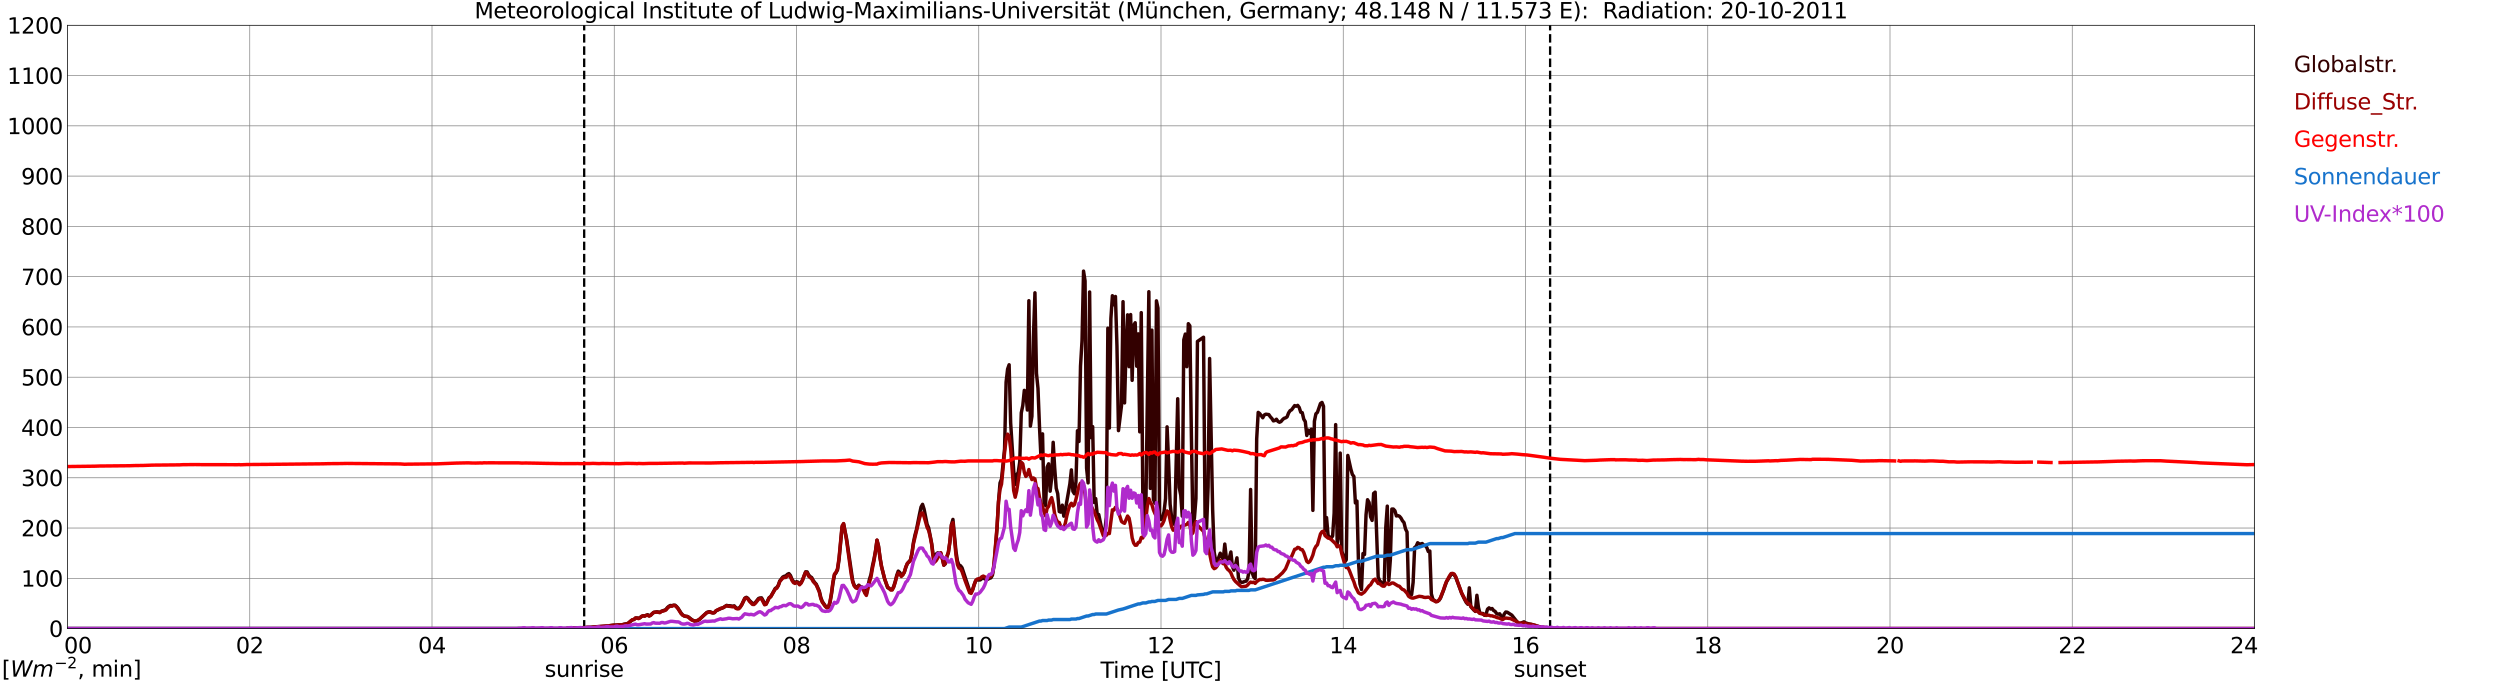 <?xml version="1.0" encoding="utf-8" standalone="no"?>
<!DOCTYPE svg PUBLIC "-//W3C//DTD SVG 1.1//EN"
  "http://www.w3.org/Graphics/SVG/1.1/DTD/svg11.dtd">
<svg xmlns:xlink="http://www.w3.org/1999/xlink" width="1085.4pt" height="296.64pt" viewBox="0 0 1085.4 296.64" xmlns="http://www.w3.org/2000/svg" version="1.1">
 <defs>
  <style type="text/css">*{stroke-linejoin: round; stroke-linecap: butt}</style>
 </defs>
 <g id="figure_1">
  <g id="patch_1">
   <path d="M 0 296.64 
L 1085.4 296.64 
L 1085.4 0 
L 0 0 
z
" style="fill: #ffffff"/>
  </g>
  <g id="axes_1">
   <g id="patch_2">
    <path d="M 29.306 272.909 
L 978.814 272.909 
L 978.814 10.976 
L 29.306 10.976 
z
" style="fill: #ffffff"/>
   </g>
   <g id="patch_3">
    <path d="M 978.814 272.909 
L 978.814 272.909 
L 978.814 10.976 
L 978.814 10.976 
z
" clip-path="url(#pdb9124efe3)" style="fill: #d3d3d3; opacity: 0.25; stroke: #d3d3d3; stroke-linejoin: miter"/>
   </g>
   <g id="matplotlib.axis_1">
    <g id="xtick_1">
     <g id="line2d_1">
      <path d="M 29.306 272.909 
L 29.306 10.976 
" clip-path="url(#pdb9124efe3)" style="fill: none; stroke: #808080; stroke-width: 0.3; stroke-linecap: square"/>
     </g>
     <g id="line2d_2"/>
     <g id="text_1">
      <!--    00 -->
      <g transform="translate(18.733 283.627) scale(0.095 -0.095)">
       <defs>
        <path id="DejaVuSans-20" transform="scale(0.016)"/>
        <path id="DejaVuSans-30" d="M 2034 4250 
Q 1547 4250 1301 3770 
Q 1056 3291 1056 2328 
Q 1056 1369 1301 889 
Q 1547 409 2034 409 
Q 2525 409 2770 889 
Q 3016 1369 3016 2328 
Q 3016 3291 2770 3770 
Q 2525 4250 2034 4250 
z
M 2034 4750 
Q 2819 4750 3233 4129 
Q 3647 3509 3647 2328 
Q 3647 1150 3233 529 
Q 2819 -91 2034 -91 
Q 1250 -91 836 529 
Q 422 1150 422 2328 
Q 422 3509 836 4129 
Q 1250 4750 2034 4750 
z
" transform="scale(0.016)"/>
       </defs>
       <use xlink:href="#DejaVuSans-20"/>
       <use xlink:href="#DejaVuSans-20" transform="translate(31.787 0)"/>
       <use xlink:href="#DejaVuSans-20" transform="translate(63.574 0)"/>
       <use xlink:href="#DejaVuSans-30" transform="translate(95.361 0)"/>
       <use xlink:href="#DejaVuSans-30" transform="translate(158.984 0)"/>
      </g>
     </g>
    </g>
    <g id="xtick_2">
     <g id="line2d_3">
      <path d="M 108.431 272.909 
L 108.431 10.976 
" clip-path="url(#pdb9124efe3)" style="fill: none; stroke: #808080; stroke-width: 0.3; stroke-linecap: square"/>
     </g>
     <g id="line2d_4"/>
     <g id="text_2">
      <!-- 02 -->
      <g transform="translate(102.387 283.627) scale(0.095 -0.095)">
       <defs>
        <path id="DejaVuSans-32" d="M 1228 531 
L 3431 531 
L 3431 0 
L 469 0 
L 469 531 
Q 828 903 1448 1529 
Q 2069 2156 2228 2338 
Q 2531 2678 2651 2914 
Q 2772 3150 2772 3378 
Q 2772 3750 2511 3984 
Q 2250 4219 1831 4219 
Q 1534 4219 1204 4116 
Q 875 4013 500 3803 
L 500 4441 
Q 881 4594 1212 4672 
Q 1544 4750 1819 4750 
Q 2544 4750 2975 4387 
Q 3406 4025 3406 3419 
Q 3406 3131 3298 2873 
Q 3191 2616 2906 2266 
Q 2828 2175 2409 1742 
Q 1991 1309 1228 531 
z
" transform="scale(0.016)"/>
       </defs>
       <use xlink:href="#DejaVuSans-30"/>
       <use xlink:href="#DejaVuSans-32" transform="translate(63.623 0)"/>
      </g>
     </g>
    </g>
    <g id="xtick_3">
     <g id="line2d_5">
      <path d="M 187.557 272.909 
L 187.557 10.976 
" clip-path="url(#pdb9124efe3)" style="fill: none; stroke: #808080; stroke-width: 0.3; stroke-linecap: square"/>
     </g>
     <g id="line2d_6"/>
     <g id="text_3">
      <!-- 04 -->
      <g transform="translate(181.513 283.627) scale(0.095 -0.095)">
       <defs>
        <path id="DejaVuSans-34" d="M 2419 4116 
L 825 1625 
L 2419 1625 
L 2419 4116 
z
M 2253 4666 
L 3047 4666 
L 3047 1625 
L 3713 1625 
L 3713 1100 
L 3047 1100 
L 3047 0 
L 2419 0 
L 2419 1100 
L 313 1100 
L 313 1709 
L 2253 4666 
z
" transform="scale(0.016)"/>
       </defs>
       <use xlink:href="#DejaVuSans-30"/>
       <use xlink:href="#DejaVuSans-34" transform="translate(63.623 0)"/>
      </g>
     </g>
    </g>
    <g id="xtick_4">
     <g id="line2d_7">
      <path d="M 266.683 272.909 
L 266.683 10.976 
" clip-path="url(#pdb9124efe3)" style="fill: none; stroke: #808080; stroke-width: 0.3; stroke-linecap: square"/>
     </g>
     <g id="line2d_8"/>
     <g id="text_4">
      <!-- 06 -->
      <g transform="translate(260.638 283.627) scale(0.095 -0.095)">
       <defs>
        <path id="DejaVuSans-36" d="M 2113 2584 
Q 1688 2584 1439 2293 
Q 1191 2003 1191 1497 
Q 1191 994 1439 701 
Q 1688 409 2113 409 
Q 2538 409 2786 701 
Q 3034 994 3034 1497 
Q 3034 2003 2786 2293 
Q 2538 2584 2113 2584 
z
M 3366 4563 
L 3366 3988 
Q 3128 4100 2886 4159 
Q 2644 4219 2406 4219 
Q 1781 4219 1451 3797 
Q 1122 3375 1075 2522 
Q 1259 2794 1537 2939 
Q 1816 3084 2150 3084 
Q 2853 3084 3261 2657 
Q 3669 2231 3669 1497 
Q 3669 778 3244 343 
Q 2819 -91 2113 -91 
Q 1303 -91 875 529 
Q 447 1150 447 2328 
Q 447 3434 972 4092 
Q 1497 4750 2381 4750 
Q 2619 4750 2861 4703 
Q 3103 4656 3366 4563 
z
" transform="scale(0.016)"/>
       </defs>
       <use xlink:href="#DejaVuSans-30"/>
       <use xlink:href="#DejaVuSans-36" transform="translate(63.623 0)"/>
      </g>
     </g>
    </g>
    <g id="xtick_5">
     <g id="line2d_9">
      <path d="M 345.808 272.909 
L 345.808 10.976 
" clip-path="url(#pdb9124efe3)" style="fill: none; stroke: #808080; stroke-width: 0.3; stroke-linecap: square"/>
     </g>
     <g id="line2d_10"/>
     <g id="text_5">
      <!-- 08 -->
      <g transform="translate(339.764 283.627) scale(0.095 -0.095)">
       <defs>
        <path id="DejaVuSans-38" d="M 2034 2216 
Q 1584 2216 1326 1975 
Q 1069 1734 1069 1313 
Q 1069 891 1326 650 
Q 1584 409 2034 409 
Q 2484 409 2743 651 
Q 3003 894 3003 1313 
Q 3003 1734 2745 1975 
Q 2488 2216 2034 2216 
z
M 1403 2484 
Q 997 2584 770 2862 
Q 544 3141 544 3541 
Q 544 4100 942 4425 
Q 1341 4750 2034 4750 
Q 2731 4750 3128 4425 
Q 3525 4100 3525 3541 
Q 3525 3141 3298 2862 
Q 3072 2584 2669 2484 
Q 3125 2378 3379 2068 
Q 3634 1759 3634 1313 
Q 3634 634 3220 271 
Q 2806 -91 2034 -91 
Q 1263 -91 848 271 
Q 434 634 434 1313 
Q 434 1759 690 2068 
Q 947 2378 1403 2484 
z
M 1172 3481 
Q 1172 3119 1398 2916 
Q 1625 2713 2034 2713 
Q 2441 2713 2670 2916 
Q 2900 3119 2900 3481 
Q 2900 3844 2670 4047 
Q 2441 4250 2034 4250 
Q 1625 4250 1398 4047 
Q 1172 3844 1172 3481 
z
" transform="scale(0.016)"/>
       </defs>
       <use xlink:href="#DejaVuSans-30"/>
       <use xlink:href="#DejaVuSans-38" transform="translate(63.623 0)"/>
      </g>
     </g>
    </g>
    <g id="xtick_6">
     <g id="line2d_11">
      <path d="M 424.934 272.909 
L 424.934 10.976 
" clip-path="url(#pdb9124efe3)" style="fill: none; stroke: #808080; stroke-width: 0.3; stroke-linecap: square"/>
     </g>
     <g id="line2d_12"/>
     <g id="text_6">
      <!-- 10 -->
      <g transform="translate(418.89 283.627) scale(0.095 -0.095)">
       <defs>
        <path id="DejaVuSans-31" d="M 794 531 
L 1825 531 
L 1825 4091 
L 703 3866 
L 703 4441 
L 1819 4666 
L 2450 4666 
L 2450 531 
L 3481 531 
L 3481 0 
L 794 0 
L 794 531 
z
" transform="scale(0.016)"/>
       </defs>
       <use xlink:href="#DejaVuSans-31"/>
       <use xlink:href="#DejaVuSans-30" transform="translate(63.623 0)"/>
      </g>
     </g>
    </g>
    <g id="xtick_7">
     <g id="line2d_13">
      <path d="M 504.06 272.909 
L 504.06 10.976 
" clip-path="url(#pdb9124efe3)" style="fill: none; stroke: #808080; stroke-width: 0.3; stroke-linecap: square"/>
     </g>
     <g id="line2d_14"/>
     <g id="text_7">
      <!-- 12 -->
      <g transform="translate(498.015 283.627) scale(0.095 -0.095)">
       <use xlink:href="#DejaVuSans-31"/>
       <use xlink:href="#DejaVuSans-32" transform="translate(63.623 0)"/>
      </g>
     </g>
    </g>
    <g id="xtick_8">
     <g id="line2d_15">
      <path d="M 583.185 272.909 
L 583.185 10.976 
" clip-path="url(#pdb9124efe3)" style="fill: none; stroke: #808080; stroke-width: 0.3; stroke-linecap: square"/>
     </g>
     <g id="line2d_16"/>
     <g id="text_8">
      <!-- 14 -->
      <g transform="translate(577.141 283.627) scale(0.095 -0.095)">
       <use xlink:href="#DejaVuSans-31"/>
       <use xlink:href="#DejaVuSans-34" transform="translate(63.623 0)"/>
      </g>
     </g>
    </g>
    <g id="xtick_9">
     <g id="line2d_17">
      <path d="M 662.311 272.909 
L 662.311 10.976 
" clip-path="url(#pdb9124efe3)" style="fill: none; stroke: #808080; stroke-width: 0.3; stroke-linecap: square"/>
     </g>
     <g id="line2d_18"/>
     <g id="text_9">
      <!-- 16 -->
      <g transform="translate(656.267 283.627) scale(0.095 -0.095)">
       <use xlink:href="#DejaVuSans-31"/>
       <use xlink:href="#DejaVuSans-36" transform="translate(63.623 0)"/>
      </g>
     </g>
    </g>
    <g id="xtick_10">
     <g id="line2d_19">
      <path d="M 741.437 272.909 
L 741.437 10.976 
" clip-path="url(#pdb9124efe3)" style="fill: none; stroke: #808080; stroke-width: 0.3; stroke-linecap: square"/>
     </g>
     <g id="line2d_20"/>
     <g id="text_10">
      <!-- 18 -->
      <g transform="translate(735.392 283.627) scale(0.095 -0.095)">
       <use xlink:href="#DejaVuSans-31"/>
       <use xlink:href="#DejaVuSans-38" transform="translate(63.623 0)"/>
      </g>
     </g>
    </g>
    <g id="xtick_11">
     <g id="line2d_21">
      <path d="M 820.562 272.909 
L 820.562 10.976 
" clip-path="url(#pdb9124efe3)" style="fill: none; stroke: #808080; stroke-width: 0.3; stroke-linecap: square"/>
     </g>
     <g id="line2d_22"/>
     <g id="text_11">
      <!-- 20 -->
      <g transform="translate(814.518 283.627) scale(0.095 -0.095)">
       <use xlink:href="#DejaVuSans-32"/>
       <use xlink:href="#DejaVuSans-30" transform="translate(63.623 0)"/>
      </g>
     </g>
    </g>
    <g id="xtick_12">
     <g id="line2d_23">
      <path d="M 899.688 272.909 
L 899.688 10.976 
" clip-path="url(#pdb9124efe3)" style="fill: none; stroke: #808080; stroke-width: 0.3; stroke-linecap: square"/>
     </g>
     <g id="line2d_24"/>
     <g id="text_12">
      <!-- 22 -->
      <g transform="translate(893.644 283.627) scale(0.095 -0.095)">
       <use xlink:href="#DejaVuSans-32"/>
       <use xlink:href="#DejaVuSans-32" transform="translate(63.623 0)"/>
      </g>
     </g>
    </g>
    <g id="xtick_13">
     <g id="line2d_25">
      <path d="M 978.814 272.909 
L 978.814 10.976 
" clip-path="url(#pdb9124efe3)" style="fill: none; stroke: #808080; stroke-width: 0.3; stroke-linecap: square"/>
     </g>
     <g id="line2d_26"/>
     <g id="text_13">
      <!-- 24    -->
      <g transform="translate(968.241 283.627) scale(0.095 -0.095)">
       <use xlink:href="#DejaVuSans-32"/>
       <use xlink:href="#DejaVuSans-34" transform="translate(63.623 0)"/>
       <use xlink:href="#DejaVuSans-20" transform="translate(127.246 0)"/>
       <use xlink:href="#DejaVuSans-20" transform="translate(159.033 0)"/>
       <use xlink:href="#DejaVuSans-20" transform="translate(190.82 0)"/>
      </g>
     </g>
    </g>
    <g id="text_14">
     <!-- Time [UTC] -->
     <g transform="translate(477.806 294.322) scale(0.095 -0.095)">
      <defs>
       <path id="DejaVuSans-54" d="M -19 4666 
L 3928 4666 
L 3928 4134 
L 2272 4134 
L 2272 0 
L 1638 0 
L 1638 4134 
L -19 4134 
L -19 4666 
z
" transform="scale(0.016)"/>
       <path id="DejaVuSans-69" d="M 603 3500 
L 1178 3500 
L 1178 0 
L 603 0 
L 603 3500 
z
M 603 4863 
L 1178 4863 
L 1178 4134 
L 603 4134 
L 603 4863 
z
" transform="scale(0.016)"/>
       <path id="DejaVuSans-6d" d="M 3328 2828 
Q 3544 3216 3844 3400 
Q 4144 3584 4550 3584 
Q 5097 3584 5394 3201 
Q 5691 2819 5691 2113 
L 5691 0 
L 5113 0 
L 5113 2094 
Q 5113 2597 4934 2840 
Q 4756 3084 4391 3084 
Q 3944 3084 3684 2787 
Q 3425 2491 3425 1978 
L 3425 0 
L 2847 0 
L 2847 2094 
Q 2847 2600 2669 2842 
Q 2491 3084 2119 3084 
Q 1678 3084 1418 2786 
Q 1159 2488 1159 1978 
L 1159 0 
L 581 0 
L 581 3500 
L 1159 3500 
L 1159 2956 
Q 1356 3278 1631 3431 
Q 1906 3584 2284 3584 
Q 2666 3584 2933 3390 
Q 3200 3197 3328 2828 
z
" transform="scale(0.016)"/>
       <path id="DejaVuSans-65" d="M 3597 1894 
L 3597 1613 
L 953 1613 
Q 991 1019 1311 708 
Q 1631 397 2203 397 
Q 2534 397 2845 478 
Q 3156 559 3463 722 
L 3463 178 
Q 3153 47 2828 -22 
Q 2503 -91 2169 -91 
Q 1331 -91 842 396 
Q 353 884 353 1716 
Q 353 2575 817 3079 
Q 1281 3584 2069 3584 
Q 2775 3584 3186 3129 
Q 3597 2675 3597 1894 
z
M 3022 2063 
Q 3016 2534 2758 2815 
Q 2500 3097 2075 3097 
Q 1594 3097 1305 2825 
Q 1016 2553 972 2059 
L 3022 2063 
z
" transform="scale(0.016)"/>
       <path id="DejaVuSans-5b" d="M 550 4863 
L 1875 4863 
L 1875 4416 
L 1125 4416 
L 1125 -397 
L 1875 -397 
L 1875 -844 
L 550 -844 
L 550 4863 
z
" transform="scale(0.016)"/>
       <path id="DejaVuSans-55" d="M 556 4666 
L 1191 4666 
L 1191 1831 
Q 1191 1081 1462 751 
Q 1734 422 2344 422 
Q 2950 422 3222 751 
Q 3494 1081 3494 1831 
L 3494 4666 
L 4128 4666 
L 4128 1753 
Q 4128 841 3676 375 
Q 3225 -91 2344 -91 
Q 1459 -91 1007 375 
Q 556 841 556 1753 
L 556 4666 
z
" transform="scale(0.016)"/>
       <path id="DejaVuSans-43" d="M 4122 4306 
L 4122 3641 
Q 3803 3938 3442 4084 
Q 3081 4231 2675 4231 
Q 1875 4231 1450 3742 
Q 1025 3253 1025 2328 
Q 1025 1406 1450 917 
Q 1875 428 2675 428 
Q 3081 428 3442 575 
Q 3803 722 4122 1019 
L 4122 359 
Q 3791 134 3420 21 
Q 3050 -91 2638 -91 
Q 1578 -91 968 557 
Q 359 1206 359 2328 
Q 359 3453 968 4101 
Q 1578 4750 2638 4750 
Q 3056 4750 3426 4639 
Q 3797 4528 4122 4306 
z
" transform="scale(0.016)"/>
       <path id="DejaVuSans-5d" d="M 1947 4863 
L 1947 -844 
L 622 -844 
L 622 -397 
L 1369 -397 
L 1369 4416 
L 622 4416 
L 622 4863 
L 1947 4863 
z
" transform="scale(0.016)"/>
      </defs>
      <use xlink:href="#DejaVuSans-54"/>
      <use xlink:href="#DejaVuSans-69" transform="translate(57.959 0)"/>
      <use xlink:href="#DejaVuSans-6d" transform="translate(85.742 0)"/>
      <use xlink:href="#DejaVuSans-65" transform="translate(183.154 0)"/>
      <use xlink:href="#DejaVuSans-20" transform="translate(244.678 0)"/>
      <use xlink:href="#DejaVuSans-5b" transform="translate(276.465 0)"/>
      <use xlink:href="#DejaVuSans-55" transform="translate(315.479 0)"/>
      <use xlink:href="#DejaVuSans-54" transform="translate(388.672 0)"/>
      <use xlink:href="#DejaVuSans-43" transform="translate(443.881 0)"/>
      <use xlink:href="#DejaVuSans-5d" transform="translate(513.705 0)"/>
     </g>
    </g>
   </g>
   <g id="matplotlib.axis_2">
    <g id="ytick_1">
     <g id="line2d_27">
      <path d="M 29.306 272.909 
L 978.814 272.909 
" clip-path="url(#pdb9124efe3)" style="fill: none; stroke: #808080; stroke-width: 0.3; stroke-linecap: square"/>
     </g>
     <g id="line2d_28"/>
     <g id="text_15">
      <!-- 0 -->
      <g transform="translate(21.261 276.518) scale(0.095 -0.095)">
       <use xlink:href="#DejaVuSans-30"/>
      </g>
     </g>
    </g>
    <g id="ytick_2">
     <g id="line2d_29">
      <path d="M 29.306 251.081 
L 978.814 251.081 
" clip-path="url(#pdb9124efe3)" style="fill: none; stroke: #808080; stroke-width: 0.3; stroke-linecap: square"/>
     </g>
     <g id="line2d_30"/>
     <g id="text_16">
      <!-- 100 -->
      <g transform="translate(9.173 254.69) scale(0.095 -0.095)">
       <use xlink:href="#DejaVuSans-31"/>
       <use xlink:href="#DejaVuSans-30" transform="translate(63.623 0)"/>
       <use xlink:href="#DejaVuSans-30" transform="translate(127.246 0)"/>
      </g>
     </g>
    </g>
    <g id="ytick_3">
     <g id="line2d_31">
      <path d="M 29.306 229.253 
L 978.814 229.253 
" clip-path="url(#pdb9124efe3)" style="fill: none; stroke: #808080; stroke-width: 0.3; stroke-linecap: square"/>
     </g>
     <g id="line2d_32"/>
     <g id="text_17">
      <!-- 200 -->
      <g transform="translate(9.173 232.863) scale(0.095 -0.095)">
       <use xlink:href="#DejaVuSans-32"/>
       <use xlink:href="#DejaVuSans-30" transform="translate(63.623 0)"/>
       <use xlink:href="#DejaVuSans-30" transform="translate(127.246 0)"/>
      </g>
     </g>
    </g>
    <g id="ytick_4">
     <g id="line2d_33">
      <path d="M 29.306 207.426 
L 978.814 207.426 
" clip-path="url(#pdb9124efe3)" style="fill: none; stroke: #808080; stroke-width: 0.3; stroke-linecap: square"/>
     </g>
     <g id="line2d_34"/>
     <g id="text_18">
      <!-- 300 -->
      <g transform="translate(9.173 211.035) scale(0.095 -0.095)">
       <defs>
        <path id="DejaVuSans-33" d="M 2597 2516 
Q 3050 2419 3304 2112 
Q 3559 1806 3559 1356 
Q 3559 666 3084 287 
Q 2609 -91 1734 -91 
Q 1441 -91 1130 -33 
Q 819 25 488 141 
L 488 750 
Q 750 597 1062 519 
Q 1375 441 1716 441 
Q 2309 441 2620 675 
Q 2931 909 2931 1356 
Q 2931 1769 2642 2001 
Q 2353 2234 1838 2234 
L 1294 2234 
L 1294 2753 
L 1863 2753 
Q 2328 2753 2575 2939 
Q 2822 3125 2822 3475 
Q 2822 3834 2567 4026 
Q 2313 4219 1838 4219 
Q 1578 4219 1281 4162 
Q 984 4106 628 3988 
L 628 4550 
Q 988 4650 1302 4700 
Q 1616 4750 1894 4750 
Q 2613 4750 3031 4423 
Q 3450 4097 3450 3541 
Q 3450 3153 3228 2886 
Q 3006 2619 2597 2516 
z
" transform="scale(0.016)"/>
       </defs>
       <use xlink:href="#DejaVuSans-33"/>
       <use xlink:href="#DejaVuSans-30" transform="translate(63.623 0)"/>
       <use xlink:href="#DejaVuSans-30" transform="translate(127.246 0)"/>
      </g>
     </g>
    </g>
    <g id="ytick_5">
     <g id="line2d_35">
      <path d="M 29.306 185.598 
L 978.814 185.598 
" clip-path="url(#pdb9124efe3)" style="fill: none; stroke: #808080; stroke-width: 0.3; stroke-linecap: square"/>
     </g>
     <g id="line2d_36"/>
     <g id="text_19">
      <!-- 400 -->
      <g transform="translate(9.173 189.207) scale(0.095 -0.095)">
       <use xlink:href="#DejaVuSans-34"/>
       <use xlink:href="#DejaVuSans-30" transform="translate(63.623 0)"/>
       <use xlink:href="#DejaVuSans-30" transform="translate(127.246 0)"/>
      </g>
     </g>
    </g>
    <g id="ytick_6">
     <g id="line2d_37">
      <path d="M 29.306 163.77 
L 978.814 163.77 
" clip-path="url(#pdb9124efe3)" style="fill: none; stroke: #808080; stroke-width: 0.3; stroke-linecap: square"/>
     </g>
     <g id="line2d_38"/>
     <g id="text_20">
      <!-- 500 -->
      <g transform="translate(9.173 167.379) scale(0.095 -0.095)">
       <defs>
        <path id="DejaVuSans-35" d="M 691 4666 
L 3169 4666 
L 3169 4134 
L 1269 4134 
L 1269 2991 
Q 1406 3038 1543 3061 
Q 1681 3084 1819 3084 
Q 2600 3084 3056 2656 
Q 3513 2228 3513 1497 
Q 3513 744 3044 326 
Q 2575 -91 1722 -91 
Q 1428 -91 1123 -41 
Q 819 9 494 109 
L 494 744 
Q 775 591 1075 516 
Q 1375 441 1709 441 
Q 2250 441 2565 725 
Q 2881 1009 2881 1497 
Q 2881 1984 2565 2268 
Q 2250 2553 1709 2553 
Q 1456 2553 1204 2497 
Q 953 2441 691 2322 
L 691 4666 
z
" transform="scale(0.016)"/>
       </defs>
       <use xlink:href="#DejaVuSans-35"/>
       <use xlink:href="#DejaVuSans-30" transform="translate(63.623 0)"/>
       <use xlink:href="#DejaVuSans-30" transform="translate(127.246 0)"/>
      </g>
     </g>
    </g>
    <g id="ytick_7">
     <g id="line2d_39">
      <path d="M 29.306 141.942 
L 978.814 141.942 
" clip-path="url(#pdb9124efe3)" style="fill: none; stroke: #808080; stroke-width: 0.3; stroke-linecap: square"/>
     </g>
     <g id="line2d_40"/>
     <g id="text_21">
      <!-- 600 -->
      <g transform="translate(9.173 145.551) scale(0.095 -0.095)">
       <use xlink:href="#DejaVuSans-36"/>
       <use xlink:href="#DejaVuSans-30" transform="translate(63.623 0)"/>
       <use xlink:href="#DejaVuSans-30" transform="translate(127.246 0)"/>
      </g>
     </g>
    </g>
    <g id="ytick_8">
     <g id="line2d_41">
      <path d="M 29.306 120.114 
L 978.814 120.114 
" clip-path="url(#pdb9124efe3)" style="fill: none; stroke: #808080; stroke-width: 0.3; stroke-linecap: square"/>
     </g>
     <g id="line2d_42"/>
     <g id="text_22">
      <!-- 700 -->
      <g transform="translate(9.173 123.724) scale(0.095 -0.095)">
       <defs>
        <path id="DejaVuSans-37" d="M 525 4666 
L 3525 4666 
L 3525 4397 
L 1831 0 
L 1172 0 
L 2766 4134 
L 525 4134 
L 525 4666 
z
" transform="scale(0.016)"/>
       </defs>
       <use xlink:href="#DejaVuSans-37"/>
       <use xlink:href="#DejaVuSans-30" transform="translate(63.623 0)"/>
       <use xlink:href="#DejaVuSans-30" transform="translate(127.246 0)"/>
      </g>
     </g>
    </g>
    <g id="ytick_9">
     <g id="line2d_43">
      <path d="M 29.306 98.287 
L 978.814 98.287 
" clip-path="url(#pdb9124efe3)" style="fill: none; stroke: #808080; stroke-width: 0.3; stroke-linecap: square"/>
     </g>
     <g id="line2d_44"/>
     <g id="text_23">
      <!-- 800 -->
      <g transform="translate(9.173 101.896) scale(0.095 -0.095)">
       <use xlink:href="#DejaVuSans-38"/>
       <use xlink:href="#DejaVuSans-30" transform="translate(63.623 0)"/>
       <use xlink:href="#DejaVuSans-30" transform="translate(127.246 0)"/>
      </g>
     </g>
    </g>
    <g id="ytick_10">
     <g id="line2d_45">
      <path d="M 29.306 76.459 
L 978.814 76.459 
" clip-path="url(#pdb9124efe3)" style="fill: none; stroke: #808080; stroke-width: 0.3; stroke-linecap: square"/>
     </g>
     <g id="line2d_46"/>
     <g id="text_24">
      <!-- 900 -->
      <g transform="translate(9.173 80.068) scale(0.095 -0.095)">
       <defs>
        <path id="DejaVuSans-39" d="M 703 97 
L 703 672 
Q 941 559 1184 500 
Q 1428 441 1663 441 
Q 2288 441 2617 861 
Q 2947 1281 2994 2138 
Q 2813 1869 2534 1725 
Q 2256 1581 1919 1581 
Q 1219 1581 811 2004 
Q 403 2428 403 3163 
Q 403 3881 828 4315 
Q 1253 4750 1959 4750 
Q 2769 4750 3195 4129 
Q 3622 3509 3622 2328 
Q 3622 1225 3098 567 
Q 2575 -91 1691 -91 
Q 1453 -91 1209 -44 
Q 966 3 703 97 
z
M 1959 2075 
Q 2384 2075 2632 2365 
Q 2881 2656 2881 3163 
Q 2881 3666 2632 3958 
Q 2384 4250 1959 4250 
Q 1534 4250 1286 3958 
Q 1038 3666 1038 3163 
Q 1038 2656 1286 2365 
Q 1534 2075 1959 2075 
z
" transform="scale(0.016)"/>
       </defs>
       <use xlink:href="#DejaVuSans-39"/>
       <use xlink:href="#DejaVuSans-30" transform="translate(63.623 0)"/>
       <use xlink:href="#DejaVuSans-30" transform="translate(127.246 0)"/>
      </g>
     </g>
    </g>
    <g id="ytick_11">
     <g id="line2d_47">
      <path d="M 29.306 54.631 
L 978.814 54.631 
" clip-path="url(#pdb9124efe3)" style="fill: none; stroke: #808080; stroke-width: 0.3; stroke-linecap: square"/>
     </g>
     <g id="line2d_48"/>
     <g id="text_25">
      <!-- 1000 -->
      <g transform="translate(3.128 58.24) scale(0.095 -0.095)">
       <use xlink:href="#DejaVuSans-31"/>
       <use xlink:href="#DejaVuSans-30" transform="translate(63.623 0)"/>
       <use xlink:href="#DejaVuSans-30" transform="translate(127.246 0)"/>
       <use xlink:href="#DejaVuSans-30" transform="translate(190.869 0)"/>
      </g>
     </g>
    </g>
    <g id="ytick_12">
     <g id="line2d_49">
      <path d="M 29.306 32.803 
L 978.814 32.803 
" clip-path="url(#pdb9124efe3)" style="fill: none; stroke: #808080; stroke-width: 0.3; stroke-linecap: square"/>
     </g>
     <g id="line2d_50"/>
     <g id="text_26">
      <!-- 1100 -->
      <g transform="translate(3.128 36.413) scale(0.095 -0.095)">
       <use xlink:href="#DejaVuSans-31"/>
       <use xlink:href="#DejaVuSans-31" transform="translate(63.623 0)"/>
       <use xlink:href="#DejaVuSans-30" transform="translate(127.246 0)"/>
       <use xlink:href="#DejaVuSans-30" transform="translate(190.869 0)"/>
      </g>
     </g>
    </g>
    <g id="ytick_13">
     <g id="line2d_51">
      <path d="M 29.306 10.976 
L 978.814 10.976 
" clip-path="url(#pdb9124efe3)" style="fill: none; stroke: #808080; stroke-width: 0.3; stroke-linecap: square"/>
     </g>
     <g id="line2d_52"/>
     <g id="text_27">
      <!-- 1200 -->
      <g transform="translate(3.128 14.585) scale(0.095 -0.095)">
       <use xlink:href="#DejaVuSans-31"/>
       <use xlink:href="#DejaVuSans-32" transform="translate(63.623 0)"/>
       <use xlink:href="#DejaVuSans-30" transform="translate(127.246 0)"/>
       <use xlink:href="#DejaVuSans-30" transform="translate(190.869 0)"/>
      </g>
     </g>
    </g>
   </g>
   <g id="line2d_53">
    <path d="M 253.627 272.909 
L 253.627 10.976 
" clip-path="url(#pdb9124efe3)" style="fill: none; stroke-dasharray: 3.7,1.6; stroke-dashoffset: 0; stroke: #000000"/>
   </g>
   <g id="line2d_54">
    <path d="M 672.993 272.909 
L 672.993 10.976 
" clip-path="url(#pdb9124efe3)" style="fill: none; stroke-dasharray: 3.7,1.6; stroke-dashoffset: 0; stroke: #000000"/>
   </g>
   <g id="line2d_55">
    <path d="M 29.306 272.909 
L 245.583 272.909 
L 246.242 272.782 
L 249.539 272.693 
L 256.792 272.309 
L 258.111 272.188 
L 262.726 271.894 
L 266.683 271.39 
L 267.342 271.42 
L 268.661 271.3 
L 269.98 271.331 
L 270.639 271.064 
L 272.617 270.678 
L 274.595 269.08 
L 275.255 268.96 
L 275.914 268.34 
L 276.573 268.279 
L 277.233 268.428 
L 277.892 268.133 
L 278.552 267.629 
L 279.211 267.332 
L 279.87 267.421 
L 281.189 266.889 
L 281.849 267.332 
L 282.508 267.037 
L 283.827 265.852 
L 285.145 265.645 
L 285.805 265.703 
L 286.464 265.88 
L 287.124 265.407 
L 288.442 264.933 
L 289.102 264.636 
L 289.761 263.778 
L 290.42 263.215 
L 291.08 262.859 
L 291.739 262.979 
L 292.399 262.741 
L 293.058 262.741 
L 293.717 263.305 
L 294.377 264.075 
L 295.696 266.177 
L 296.355 266.948 
L 297.014 267.391 
L 297.674 267.57 
L 298.333 267.629 
L 298.992 267.954 
L 300.311 268.991 
L 300.971 269.405 
L 301.63 269.613 
L 302.289 269.613 
L 302.949 269.405 
L 303.608 268.991 
L 306.905 265.88 
L 307.564 265.645 
L 308.224 265.586 
L 309.543 266.147 
L 310.202 266 
L 310.861 265.199 
L 313.499 263.986 
L 314.158 263.719 
L 315.477 262.831 
L 316.136 263.008 
L 316.796 262.979 
L 318.114 263.187 
L 318.774 263.038 
L 319.433 263.778 
L 320.093 264.134 
L 320.752 264.103 
L 321.411 263.453 
L 322.071 262.445 
L 323.39 259.692 
L 324.049 259.336 
L 324.708 259.751 
L 325.368 260.668 
L 326.686 261.971 
L 327.346 262.091 
L 328.005 261.497 
L 329.324 259.838 
L 329.983 259.603 
L 330.643 259.572 
L 331.302 260.727 
L 331.961 262.178 
L 332.621 262.178 
L 333.94 259.454 
L 334.599 259.039 
L 335.918 256.7 
L 336.577 255.455 
L 337.236 255.1 
L 337.896 254.093 
L 338.555 252.199 
L 339.874 250.509 
L 340.533 250.184 
L 341.193 250.035 
L 341.852 249.354 
L 342.512 249.029 
L 343.171 249.828 
L 343.83 251.459 
L 344.49 252.465 
L 345.149 252.967 
L 345.808 252.554 
L 346.468 252.731 
L 347.127 253.589 
L 347.787 252.967 
L 348.446 251.725 
L 349.765 248.259 
L 350.424 248.289 
L 351.083 249.592 
L 351.743 250.332 
L 352.402 250.747 
L 353.062 251.991 
L 353.721 252.908 
L 354.38 253.62 
L 355.699 256.582 
L 356.359 259.424 
L 357.018 261.172 
L 358.337 263.067 
L 358.996 263.748 
L 359.655 263.719 
L 360.315 261.735 
L 360.974 258.12 
L 361.634 253.235 
L 362.293 249.592 
L 362.952 248.704 
L 363.612 247.46 
L 364.271 243.046 
L 365.59 229.009 
L 366.249 227.468 
L 367.568 233.983 
L 370.206 252.14 
L 370.865 254.093 
L 371.524 254.746 
L 372.184 255.1 
L 372.843 254.065 
L 373.502 254.685 
L 374.162 254.833 
L 374.821 255.427 
L 375.481 257.086 
L 376.14 258.003 
L 377.459 251.577 
L 378.118 249.503 
L 378.777 245.742 
L 379.437 242.808 
L 380.096 239.314 
L 380.756 234.547 
L 381.415 237.035 
L 382.074 242.099 
L 382.734 246.008 
L 384.053 251.339 
L 385.371 255.13 
L 386.69 255.929 
L 387.349 255.901 
L 388.009 254.626 
L 388.668 252.465 
L 389.328 249.8 
L 389.987 247.962 
L 390.646 248.556 
L 391.306 249.621 
L 391.965 249.413 
L 392.624 248.407 
L 393.284 246.305 
L 393.943 244.646 
L 395.262 243.105 
L 395.921 240.202 
L 396.581 235.494 
L 397.24 232.296 
L 397.899 229.897 
L 399.218 223.203 
L 399.878 220.123 
L 400.537 218.968 
L 401.196 221.042 
L 402.515 227.645 
L 403.175 229.155 
L 404.493 235.939 
L 405.153 241.062 
L 405.812 241.298 
L 406.471 240.53 
L 407.131 240.025 
L 407.79 240.233 
L 408.45 240.263 
L 409.109 242.483 
L 409.768 245.386 
L 410.428 244.795 
L 411.087 241.861 
L 411.746 239.936 
L 412.406 235.286 
L 413.065 227.824 
L 413.725 225.512 
L 415.043 239.403 
L 415.703 243.668 
L 416.362 245.327 
L 417.022 245.624 
L 417.681 246.512 
L 420.978 256.523 
L 421.637 257.114 
L 422.297 255.929 
L 422.956 253.858 
L 423.615 252.168 
L 424.275 251.694 
L 424.934 251.812 
L 425.593 251.784 
L 426.253 251.221 
L 426.912 250.983 
L 428.231 251.694 
L 428.89 251.487 
L 429.55 251.103 
L 430.209 250.865 
L 430.869 249.741 
L 431.528 245.801 
L 432.847 229.777 
L 433.506 217.872 
L 434.165 209.698 
L 434.825 207.949 
L 436.144 194.89 
L 436.803 165.924 
L 437.462 160.236 
L 438.122 158.372 
L 438.781 183.546 
L 440.1 204.337 
L 440.759 210.289 
L 441.419 206.144 
L 442.078 205.107 
L 442.737 200.517 
L 443.397 179.25 
L 444.056 176.052 
L 444.716 169.478 
L 445.375 170.041 
L 446.034 178.008 
L 446.694 130.561 
L 447.353 184.997 
L 448.012 180.761 
L 448.672 146.229 
L 449.331 127.126 
L 449.991 162.102 
L 450.65 168.618 
L 451.309 185.412 
L 451.969 199.094 
L 452.628 188.374 
L 453.287 218.198 
L 453.947 219.501 
L 454.606 202.857 
L 455.266 201.375 
L 455.925 213.251 
L 456.584 207.596 
L 457.244 192.046 
L 457.903 203.152 
L 458.563 211.979 
L 459.222 214.347 
L 459.881 222.078 
L 460.541 222.345 
L 461.2 219.324 
L 461.859 224.091 
L 462.519 221.485 
L 464.497 210.054 
L 465.156 204.012 
L 465.816 213.31 
L 466.475 214.378 
L 467.134 209.165 
L 467.794 187.01 
L 468.453 191.662 
L 469.113 158.933 
L 469.772 147.947 
L 470.431 117.707 
L 471.091 121.972 
L 471.75 203.241 
L 472.409 209.639 
L 473.069 126.77 
L 473.728 190.003 
L 474.388 185.233 
L 475.047 218.139 
L 475.706 216.48 
L 476.366 223.382 
L 477.025 223.382 
L 478.344 229.749 
L 479.003 230.519 
L 479.663 230.607 
L 480.322 224.595 
L 480.981 142.497 
L 481.641 185.827 
L 482.3 138.38 
L 482.96 128.398 
L 483.619 132.338 
L 484.278 128.726 
L 484.938 150.285 
L 485.597 186.951 
L 486.916 176.111 
L 487.575 130.976 
L 488.235 174.926 
L 488.894 151.352 
L 489.553 136.69 
L 490.213 159.201 
L 490.872 136.573 
L 491.532 165.123 
L 492.191 141.252 
L 492.85 140.126 
L 493.51 158.994 
L 494.169 144.954 
L 494.828 187.484 
L 495.488 135.743 
L 496.147 213.725 
L 496.807 227.201 
L 497.466 221.574 
L 498.785 126.652 
L 499.444 212.038 
L 500.103 143.326 
L 500.763 216.777 
L 501.422 218.523 
L 502.082 130.62 
L 502.741 133.759 
L 503.4 223.796 
L 504.06 225.543 
L 504.719 224.536 
L 505.379 222.166 
L 506.038 216.451 
L 506.697 185.323 
L 507.357 200.22 
L 508.016 218.909 
L 508.675 224.595 
L 509.335 227.143 
L 509.994 227.734 
L 511.313 173.121 
L 511.972 211.651 
L 512.632 214.941 
L 513.291 224.091 
L 513.95 147.532 
L 514.61 145.044 
L 515.269 159.201 
L 515.929 140.541 
L 516.588 141.46 
L 517.247 188.728 
L 517.907 227.972 
L 518.566 224.979 
L 519.226 216.451 
L 519.885 148.242 
L 522.522 146.415 
L 523.182 224.425 
L 523.841 229.284 
L 524.501 211.424 
L 525.16 155.654 
L 526.479 221.197 
L 527.138 239.589 
L 527.797 243.588 
L 528.457 243.439 
L 529.116 242.018 
L 529.776 240.182 
L 530.435 241.78 
L 531.094 242.699 
L 531.754 236.214 
L 532.413 242.049 
L 533.073 243.913 
L 533.732 242.136 
L 534.391 239.65 
L 535.051 245.928 
L 535.71 247.556 
L 536.369 245.454 
L 537.029 242.195 
L 537.688 250.874 
L 538.348 252.384 
L 539.007 252.829 
L 539.666 252.768 
L 540.326 252.443 
L 540.985 252.325 
L 541.644 251.378 
L 542.304 248.001 
L 542.963 212.52 
L 543.623 248.564 
L 544.282 250.459 
L 544.941 251.229 
L 545.601 190.513 
L 546.26 179.052 
L 546.919 179.556 
L 548.238 181.363 
L 548.898 180.178 
L 549.557 179.822 
L 550.876 180.001 
L 551.535 180.977 
L 552.195 181.688 
L 552.854 182.725 
L 553.513 182.577 
L 554.173 182.014 
L 554.832 182.961 
L 555.491 183.317 
L 556.151 183.022 
L 556.81 182.221 
L 557.47 181.629 
L 558.129 181.422 
L 558.788 181.007 
L 559.448 179.29 
L 560.107 178.283 
L 560.766 177.927 
L 562.085 176.092 
L 562.745 176.358 
L 563.404 176.002 
L 564.063 176.919 
L 564.723 178.964 
L 565.382 179.172 
L 566.042 181.985 
L 566.701 183.05 
L 567.36 189.064 
L 568.02 186.752 
L 568.679 188.173 
L 569.338 186.368 
L 569.998 221.583 
L 570.657 182.902 
L 571.317 179.645 
L 571.976 179.023 
L 573.295 175.173 
L 573.954 174.728 
L 574.613 176.386 
L 575.273 230.408 
L 575.932 224.722 
L 576.592 232.392 
L 577.251 233.193 
L 577.91 233.667 
L 578.57 232.689 
L 579.229 222.766 
L 579.889 184.354 
L 580.548 236.094 
L 581.207 232.63 
L 581.867 196.704 
L 582.526 239.294 
L 583.185 241.16 
L 583.845 243.913 
L 584.504 243.055 
L 585.164 197.741 
L 586.482 203.665 
L 587.142 206.005 
L 587.801 206.862 
L 588.46 218.355 
L 589.12 217.554 
L 589.779 243.498 
L 590.439 253.51 
L 591.098 255.938 
L 591.757 240.331 
L 592.417 240.746 
L 593.076 223.508 
L 593.736 216.962 
L 594.395 218.147 
L 595.054 224.366 
L 595.714 225.935 
L 596.373 214.238 
L 597.032 213.675 
L 598.351 250.577 
L 599.011 252.118 
L 599.67 252.829 
L 600.329 253.362 
L 600.989 253.303 
L 601.648 228.987 
L 602.307 219.747 
L 602.967 252 
L 603.626 243.055 
L 604.286 221.02 
L 604.945 221.02 
L 605.604 221.731 
L 606.264 224.01 
L 606.923 223.864 
L 607.582 224.13 
L 608.242 224.899 
L 608.901 226.114 
L 609.561 226.885 
L 610.22 229.668 
L 610.879 230.971 
L 611.539 257.3 
L 612.198 257.952 
L 612.858 258.16 
L 613.517 252.888 
L 614.176 237.725 
L 614.836 237.19 
L 615.495 235.651 
L 616.154 236.125 
L 616.814 236.184 
L 617.473 235.976 
L 618.133 236.688 
L 618.792 236.836 
L 619.451 237.694 
L 620.111 239.442 
L 620.77 239.235 
L 621.429 257.804 
L 622.089 260.174 
L 623.408 261.15 
L 624.067 261.091 
L 624.726 260.677 
L 625.386 259.729 
L 626.705 256.324 
L 628.023 252.592 
L 630.001 249.422 
L 630.661 249.186 
L 631.32 249.571 
L 631.98 250.548 
L 633.298 254.071 
L 634.617 257.656 
L 635.936 260.382 
L 636.595 261.595 
L 637.255 262.335 
L 637.914 255.228 
L 638.573 263.403 
L 639.892 264.883 
L 640.552 265.446 
L 641.211 258.457 
L 641.87 263.639 
L 642.53 266.304 
L 643.848 266.363 
L 644.508 267.133 
L 645.167 266.718 
L 645.827 264.468 
L 646.486 263.905 
L 647.145 264.409 
L 647.805 264.202 
L 648.464 265.06 
L 649.123 265.446 
L 649.783 266.422 
L 650.442 266.66 
L 651.102 266.483 
L 651.761 267.548 
L 652.42 268.377 
L 653.08 266.601 
L 653.739 265.712 
L 654.399 265.802 
L 656.377 267.074 
L 657.695 268.762 
L 659.014 270.392 
L 659.674 270.628 
L 660.333 270.51 
L 661.652 269.977 
L 662.311 270.42 
L 663.63 270.835 
L 664.949 271.073 
L 666.267 271.488 
L 666.927 271.636 
L 668.246 272.169 
L 674.18 272.878 
L 676.817 272.909 
L 978.154 272.909 
L 978.154 272.909 
" clip-path="url(#pdb9124efe3)" style="fill: none; stroke: #330000; stroke-width: 1.5; stroke-linecap: square"/>
   </g>
   <g id="line2d_56">
    <path d="M 29.306 272.909 
L 245.583 272.909 
L 246.242 272.782 
L 246.901 272.782 
L 247.561 272.656 
L 248.22 272.739 
L 248.88 272.656 
L 250.198 272.656 
L 252.176 272.614 
L 253.495 272.446 
L 254.155 272.488 
L 254.814 272.361 
L 256.792 272.402 
L 258.77 272.11 
L 264.705 271.647 
L 266.023 271.479 
L 267.342 271.438 
L 268.002 271.311 
L 269.98 271.311 
L 271.298 271.019 
L 271.958 270.977 
L 272.617 270.682 
L 273.936 269.508 
L 274.595 269.045 
L 275.255 268.962 
L 275.914 268.29 
L 276.573 268.373 
L 277.233 268.583 
L 277.892 268.205 
L 278.552 267.576 
L 279.211 267.367 
L 279.87 267.535 
L 280.53 267.157 
L 281.189 267.157 
L 281.849 267.491 
L 282.508 267.157 
L 283.167 266.443 
L 283.827 265.898 
L 285.145 265.73 
L 286.464 265.981 
L 287.124 265.476 
L 288.442 265.142 
L 289.102 264.848 
L 289.761 264.051 
L 290.42 263.462 
L 291.08 263.169 
L 291.739 263.211 
L 292.399 262.833 
L 293.058 262.916 
L 293.717 263.505 
L 294.377 264.302 
L 295.696 266.4 
L 296.355 267.072 
L 297.014 267.408 
L 297.674 267.618 
L 298.333 267.659 
L 298.992 268.037 
L 299.652 268.709 
L 300.311 269.172 
L 301.63 269.674 
L 302.289 269.591 
L 303.608 268.919 
L 305.586 267.114 
L 306.905 265.981 
L 308.224 265.73 
L 308.883 266.022 
L 309.543 266.066 
L 310.202 265.939 
L 310.861 265.142 
L 312.18 264.47 
L 312.839 264.134 
L 313.499 264.007 
L 314.158 263.756 
L 314.818 263.294 
L 315.477 263.001 
L 316.136 263.211 
L 316.796 263.252 
L 318.114 263.462 
L 318.774 263.337 
L 319.433 264.093 
L 320.093 264.344 
L 320.752 264.302 
L 321.411 263.588 
L 322.071 262.538 
L 323.39 259.768 
L 324.049 259.6 
L 324.708 260.063 
L 325.368 261.069 
L 326.686 262.414 
L 327.346 262.455 
L 328.005 261.868 
L 329.324 260.188 
L 329.983 259.937 
L 330.643 260.02 
L 331.961 262.58 
L 332.621 262.37 
L 333.94 259.6 
L 334.599 259.14 
L 336.577 255.739 
L 337.236 255.403 
L 337.896 254.312 
L 338.555 252.465 
L 339.874 250.954 
L 340.533 250.743 
L 341.193 250.701 
L 341.852 250.029 
L 342.512 249.695 
L 343.171 250.533 
L 343.83 251.961 
L 344.49 252.969 
L 345.149 253.303 
L 345.808 252.925 
L 346.468 253.094 
L 347.127 253.892 
L 347.787 253.22 
L 348.446 251.919 
L 349.105 249.987 
L 349.765 248.477 
L 350.424 248.772 
L 351.083 250.197 
L 352.402 251.288 
L 353.062 252.506 
L 354.38 253.975 
L 355.699 256.999 
L 356.359 259.895 
L 357.018 261.489 
L 358.337 263.337 
L 358.996 263.924 
L 359.655 263.671 
L 360.315 261.447 
L 360.974 257.586 
L 361.634 252.506 
L 362.293 249.232 
L 362.952 248.436 
L 363.612 246.881 
L 364.271 242.306 
L 365.59 228.328 
L 366.249 227.322 
L 367.568 234.793 
L 369.546 249.274 
L 370.206 252.674 
L 370.865 254.394 
L 371.524 255.235 
L 372.184 255.486 
L 372.843 254.394 
L 373.502 255.193 
L 374.162 255.403 
L 374.821 255.99 
L 375.481 257.544 
L 376.14 258.509 
L 377.459 252.801 
L 378.118 250.701 
L 378.777 246.755 
L 379.437 243.607 
L 380.096 239.451 
L 380.756 234.498 
L 381.415 237.312 
L 382.074 242.265 
L 382.734 246 
L 384.053 251.205 
L 385.371 254.857 
L 386.031 255.361 
L 386.69 256.158 
L 387.349 256.158 
L 388.009 254.94 
L 388.668 252.843 
L 389.328 250.324 
L 389.987 248.728 
L 390.646 249.274 
L 391.306 250.282 
L 391.965 249.651 
L 392.624 248.392 
L 393.284 246.126 
L 393.943 244.616 
L 395.262 243.481 
L 395.921 240.543 
L 396.581 236.053 
L 398.559 227.824 
L 399.218 225.054 
L 399.878 222.871 
L 400.537 222.703 
L 401.196 224.298 
L 402.515 229 
L 403.175 230.26 
L 403.834 232.903 
L 404.493 236.472 
L 405.153 242.348 
L 405.812 244.026 
L 406.471 243.356 
L 408.45 239.955 
L 409.109 242.348 
L 409.768 245.329 
L 410.428 244.572 
L 411.087 241.551 
L 411.746 239.704 
L 412.406 235.086 
L 413.065 227.992 
L 413.725 226.9 
L 415.043 241.005 
L 415.703 245.203 
L 416.362 246.672 
L 417.022 246.923 
L 417.681 248.182 
L 419 252.087 
L 420.978 257.335 
L 421.637 257.627 
L 422.297 256.117 
L 422.956 253.849 
L 423.615 252.002 
L 424.275 251.415 
L 425.593 251.079 
L 426.253 250.409 
L 426.912 250.114 
L 428.231 250.828 
L 428.89 250.786 
L 430.209 250.156 
L 430.869 248.981 
L 431.528 245.035 
L 432.847 228.959 
L 433.506 217.918 
L 434.165 212.503 
L 434.825 210.152 
L 436.144 196.509 
L 436.803 190.716 
L 437.462 188.492 
L 438.122 189.374 
L 438.781 194.704 
L 440.1 212.965 
L 440.759 215.862 
L 441.419 213.09 
L 442.737 204.317 
L 443.397 200.707 
L 444.056 201.338 
L 444.716 205.031 
L 445.375 206.836 
L 446.034 206.164 
L 446.694 203.857 
L 447.353 206.5 
L 448.012 208.222 
L 448.672 207.508 
L 449.331 207.969 
L 449.991 211.664 
L 450.65 212.125 
L 451.309 215.986 
L 451.969 218.505 
L 452.628 219.85 
L 453.287 222.367 
L 453.947 223.962 
L 454.606 220.688 
L 455.266 219.85 
L 455.925 217.414 
L 456.584 216.071 
L 457.244 218.8 
L 457.903 223.248 
L 458.563 225.516 
L 459.222 226.649 
L 459.881 226.859 
L 460.541 228.581 
L 461.2 229.461 
L 461.859 229.127 
L 462.519 227.153 
L 463.178 223.921 
L 463.838 221.36 
L 464.497 219.387 
L 465.156 218.505 
L 465.816 219.638 
L 466.475 219.092 
L 467.134 216.742 
L 468.453 211.034 
L 469.113 209.774 
L 469.772 209.774 
L 470.431 210.951 
L 471.091 214.559 
L 471.75 220.142 
L 472.409 219.933 
L 473.069 219.092 
L 473.728 219.682 
L 475.047 222.242 
L 475.706 223.794 
L 476.366 225.641 
L 477.025 226.9 
L 479.003 232.525 
L 479.663 232.693 
L 480.322 232.401 
L 480.981 231.56 
L 481.641 231.643 
L 482.96 221.36 
L 483.619 221.443 
L 484.278 220.269 
L 484.938 220.773 
L 485.597 222.284 
L 486.916 226.398 
L 487.575 226.9 
L 488.235 227.195 
L 489.553 224.047 
L 490.213 224.971 
L 490.872 228.496 
L 491.532 233.534 
L 492.191 235.758 
L 492.85 236.723 
L 493.51 236.681 
L 494.169 235.548 
L 494.828 235.339 
L 495.488 233.366 
L 496.147 233.575 
L 496.807 230.93 
L 498.125 219.765 
L 498.785 216.449 
L 499.444 218.086 
L 500.103 219.092 
L 500.763 221.402 
L 501.422 222.956 
L 502.082 224.13 
L 502.741 226.732 
L 503.4 228.16 
L 504.06 228.328 
L 504.719 227.446 
L 505.379 225.977 
L 506.038 223.67 
L 506.697 221.821 
L 507.357 222.325 
L 508.016 225.809 
L 508.675 228.622 
L 509.335 230.174 
L 509.994 230.133 
L 510.654 228.286 
L 511.313 228.537 
L 511.972 229.461 
L 512.632 228.537 
L 515.269 227.699 
L 515.929 226.817 
L 516.588 227.824 
L 517.247 231.98 
L 517.907 231.392 
L 518.566 227.782 
L 519.226 226.481 
L 519.885 228.035 
L 522.522 230.722 
L 523.182 233.577 
L 523.841 235.885 
L 524.501 237.733 
L 525.16 240.167 
L 525.819 243.524 
L 526.479 246.087 
L 527.138 246.884 
L 527.797 246.547 
L 528.457 245.707 
L 529.116 244.155 
L 529.776 243.273 
L 530.435 244.197 
L 531.094 244.742 
L 531.754 244.742 
L 532.413 246.379 
L 533.073 247.261 
L 533.732 247.765 
L 534.391 248.689 
L 535.051 250.326 
L 535.71 251.585 
L 536.369 252.423 
L 538.348 254.229 
L 539.007 254.733 
L 540.985 254.523 
L 541.644 254.019 
L 542.304 253.222 
L 542.963 252.718 
L 543.623 252.928 
L 544.282 252.76 
L 544.941 253.264 
L 545.601 252.509 
L 546.919 251.585 
L 547.579 251.627 
L 548.238 251.5 
L 548.898 251.585 
L 549.557 251.921 
L 550.216 251.963 
L 551.535 251.836 
L 552.854 251.795 
L 553.513 251.5 
L 554.173 250.871 
L 554.832 250.494 
L 556.151 249.276 
L 556.81 248.689 
L 558.129 247.01 
L 560.107 242.223 
L 560.766 241.595 
L 562.085 238.489 
L 562.745 238.321 
L 563.404 237.648 
L 564.063 237.858 
L 564.723 238.572 
L 565.382 238.657 
L 566.042 239.831 
L 567.36 243.736 
L 568.02 244.238 
L 568.679 243.736 
L 569.338 242.559 
L 569.998 240.964 
L 570.657 238.489 
L 571.317 237.229 
L 571.976 236.515 
L 573.295 231.814 
L 573.954 230.849 
L 574.613 230.596 
L 575.273 232.527 
L 576.592 233.619 
L 577.251 233.745 
L 577.91 234.206 
L 579.889 236.096 
L 580.548 237.397 
L 581.207 236.934 
L 581.867 237.356 
L 582.526 240.377 
L 583.845 244.91 
L 584.504 246.421 
L 585.164 246.338 
L 585.823 247.639 
L 587.142 251.081 
L 587.801 252.592 
L 588.46 254.691 
L 589.779 257.335 
L 590.439 257.756 
L 591.098 257.966 
L 592.417 257.001 
L 594.395 254.355 
L 595.054 253.892 
L 595.714 252.718 
L 596.373 251.795 
L 597.032 251.459 
L 598.351 253.305 
L 599.011 253.39 
L 599.67 254.019 
L 600.329 254.482 
L 600.989 254.482 
L 601.648 253.6 
L 602.307 253.096 
L 602.967 253.768 
L 603.626 253.515 
L 604.286 253.096 
L 604.945 253.137 
L 606.923 254.355 
L 607.582 254.523 
L 608.242 255.32 
L 608.901 255.909 
L 609.561 256.119 
L 610.879 257.588 
L 611.539 258.847 
L 612.198 259.308 
L 612.858 259.603 
L 613.517 259.686 
L 616.154 258.889 
L 617.473 259.057 
L 618.133 259.308 
L 618.792 259.393 
L 620.111 259.266 
L 620.77 259.435 
L 621.429 260.275 
L 622.748 260.904 
L 623.408 261.281 
L 624.067 261.155 
L 624.726 260.526 
L 625.386 259.476 
L 626.705 256.119 
L 627.364 254.061 
L 628.023 252.423 
L 629.342 249.99 
L 630.001 249.025 
L 630.661 248.94 
L 631.32 249.193 
L 631.98 250.326 
L 634.617 257.503 
L 635.936 260.022 
L 636.595 261.155 
L 637.255 262.036 
L 637.914 262.204 
L 638.573 263.254 
L 640.552 265.311 
L 641.211 265.101 
L 641.87 265.815 
L 642.53 266.278 
L 643.189 266.402 
L 645.167 267.201 
L 645.827 267.074 
L 646.486 267.116 
L 647.145 267.369 
L 647.805 267.369 
L 648.464 267.62 
L 649.123 267.747 
L 649.783 268.08 
L 651.102 268.417 
L 651.761 268.753 
L 652.42 268.962 
L 653.08 268.543 
L 653.739 268.334 
L 655.717 268.543 
L 657.695 269.467 
L 659.674 270.599 
L 660.992 270.558 
L 661.652 270.431 
L 662.97 270.936 
L 664.949 271.145 
L 666.267 271.44 
L 668.905 272.237 
L 674.839 272.909 
L 978.154 272.909 
L 978.154 272.909 
" clip-path="url(#pdb9124efe3)" style="fill: none; stroke: #990000; stroke-width: 1.5; stroke-linecap: square"/>
   </g>
   <g id="line2d_57">
    <path d="M 29.306 202.556 
L 41.175 202.399 
L 43.153 202.331 
L 56.34 202.2 
L 58.319 202.132 
L 62.275 202.078 
L 66.231 201.936 
L 76.781 201.835 
L 78.1 201.818 
L 79.419 201.744 
L 83.375 201.713 
L 84.694 201.694 
L 87.331 201.728 
L 103.156 201.761 
L 103.816 201.72 
L 104.475 201.792 
L 107.113 201.685 
L 116.344 201.611 
L 140.082 201.368 
L 142.719 201.301 
L 147.994 201.257 
L 150.632 201.202 
L 153.269 201.229 
L 173.71 201.414 
L 175.688 201.56 
L 177.007 201.517 
L 178.326 201.506 
L 189.535 201.386 
L 198.107 201.054 
L 203.382 200.945 
L 204.701 201.026 
L 206.679 201.037 
L 208.657 200.984 
L 209.317 201.03 
L 209.976 200.932 
L 211.295 200.949 
L 212.614 200.932 
L 216.57 200.949 
L 225.142 200.962 
L 226.461 201.043 
L 228.439 201.019 
L 231.736 201.076 
L 234.373 201.124 
L 237.011 201.181 
L 244.264 201.29 
L 246.242 201.281 
L 247.561 201.279 
L 248.88 201.285 
L 250.858 201.257 
L 252.176 201.316 
L 254.814 201.25 
L 256.133 201.244 
L 257.451 201.181 
L 260.089 201.288 
L 261.408 201.218 
L 268.661 201.327 
L 271.958 201.185 
L 273.936 201.207 
L 275.914 201.246 
L 276.573 201.301 
L 277.233 201.209 
L 279.211 201.288 
L 281.849 201.189 
L 284.486 201.196 
L 296.355 201.026 
L 297.014 201.109 
L 298.992 200.997 
L 308.883 201.008 
L 312.839 200.906 
L 326.686 200.733 
L 327.346 200.825 
L 328.005 200.709 
L 329.324 200.727 
L 331.302 200.72 
L 348.446 200.384 
L 349.765 200.329 
L 357.018 200.126 
L 362.952 200.113 
L 366.909 199.923 
L 368.887 199.74 
L 370.206 200.183 
L 372.843 200.482 
L 375.481 201.272 
L 377.459 201.493 
L 378.777 201.532 
L 380.756 201.51 
L 381.415 201.209 
L 382.734 200.98 
L 386.031 200.796 
L 395.262 200.901 
L 396.581 200.84 
L 403.175 200.895 
L 405.812 200.609 
L 407.131 200.425 
L 409.109 200.456 
L 410.428 200.362 
L 411.746 200.462 
L 413.065 200.53 
L 414.384 200.537 
L 417.022 200.24 
L 419 200.257 
L 420.318 200.12 
L 430.869 200.126 
L 431.528 199.969 
L 432.847 199.974 
L 434.165 200.07 
L 436.144 200.017 
L 436.803 200.201 
L 438.122 199.958 
L 439.44 199.498 
L 440.759 198.828 
L 441.419 198.891 
L 442.078 198.814 
L 442.737 198.873 
L 443.397 199.046 
L 444.056 198.987 
L 444.716 199.046 
L 445.375 198.921 
L 446.034 198.948 
L 446.694 199.334 
L 447.353 198.954 
L 448.012 198.718 
L 449.331 198.86 
L 451.969 197.529 
L 452.628 197.754 
L 453.287 197.481 
L 453.947 197.527 
L 454.606 197.745 
L 455.266 197.843 
L 455.925 197.618 
L 457.244 197.649 
L 457.903 197.507 
L 459.881 197.452 
L 460.541 197.302 
L 461.2 197.439 
L 461.859 197.304 
L 463.178 197.276 
L 463.838 197.166 
L 464.497 197.225 
L 465.156 197.411 
L 465.816 197.417 
L 466.475 197.557 
L 467.134 197.562 
L 467.794 197.762 
L 468.453 197.828 
L 469.113 198.223 
L 469.772 198.203 
L 470.431 198.502 
L 471.091 198.282 
L 471.75 197.45 
L 472.409 196.885 
L 473.069 197.42 
L 473.728 197.042 
L 474.388 197.166 
L 475.047 196.715 
L 475.706 196.616 
L 476.366 196.346 
L 479.003 196.499 
L 480.322 196.518 
L 480.981 197.201 
L 481.641 197.149 
L 482.3 197.365 
L 484.278 197.546 
L 484.938 197.503 
L 485.597 196.955 
L 486.916 196.887 
L 487.575 197.319 
L 488.235 197.214 
L 490.213 197.507 
L 490.872 197.675 
L 491.532 197.483 
L 492.191 197.623 
L 492.85 197.505 
L 493.51 197.592 
L 494.169 197.407 
L 494.828 196.907 
L 495.488 197.518 
L 496.807 196.573 
L 497.466 196.418 
L 498.125 196.68 
L 498.785 197.271 
L 499.444 196.488 
L 500.103 196.745 
L 500.763 196.335 
L 501.422 196.274 
L 502.082 197.07 
L 502.741 197.4 
L 503.4 196.678 
L 506.038 196.245 
L 506.697 196.64 
L 508.016 196.248 
L 509.335 195.964 
L 510.654 196.162 
L 511.313 196.339 
L 513.291 195.569 
L 513.95 196.04 
L 514.61 196.302 
L 516.588 196.747 
L 517.247 196.186 
L 517.907 195.975 
L 518.566 195.946 
L 519.226 196.049 
L 519.885 196.514 
L 522.522 197.001 
L 523.182 196.597 
L 523.841 196.381 
L 525.16 196.939 
L 525.819 196.636 
L 526.479 195.962 
L 527.138 195.711 
L 527.797 195.145 
L 530.435 194.899 
L 533.073 195.514 
L 534.391 195.488 
L 535.051 195.724 
L 535.71 195.431 
L 537.688 195.608 
L 539.666 195.988 
L 540.985 196.285 
L 542.304 196.573 
L 542.963 196.985 
L 543.623 196.913 
L 544.282 196.985 
L 545.601 197.452 
L 547.579 197.348 
L 548.238 197.686 
L 548.898 197.858 
L 549.557 196.551 
L 550.216 196.125 
L 551.535 195.711 
L 554.832 194.678 
L 555.491 194.458 
L 556.151 194.017 
L 558.129 194.097 
L 559.448 193.589 
L 560.107 193.585 
L 560.766 193.432 
L 561.426 193.552 
L 562.085 193.281 
L 562.745 193.244 
L 563.404 192.604 
L 564.063 192.312 
L 565.382 192.081 
L 566.701 191.572 
L 567.36 191.478 
L 568.679 191.063 
L 569.338 191.12 
L 569.998 190.935 
L 570.657 190.989 
L 571.317 190.843 
L 572.635 190.769 
L 573.954 190.363 
L 574.613 190.651 
L 575.273 190.177 
L 576.592 190.114 
L 577.251 190.258 
L 577.91 190.533 
L 578.57 190.625 
L 579.229 190.98 
L 579.889 191.029 
L 582.526 191.779 
L 583.185 191.585 
L 583.845 191.662 
L 584.504 191.609 
L 585.823 192.035 
L 586.482 192.391 
L 587.142 192.207 
L 587.801 192.236 
L 589.779 193.052 
L 590.439 193.017 
L 591.757 193.196 
L 592.417 193.497 
L 593.736 193.547 
L 594.395 193.334 
L 595.054 193.44 
L 598.351 193.008 
L 599.67 192.973 
L 601.648 193.676 
L 604.945 194.067 
L 606.264 194.019 
L 607.582 194.165 
L 608.242 193.977 
L 608.901 193.958 
L 609.561 193.779 
L 611.539 193.792 
L 612.198 193.934 
L 613.517 194.063 
L 615.495 194.303 
L 617.473 194.174 
L 618.133 194.252 
L 618.792 194.159 
L 619.451 194.3 
L 620.77 194.084 
L 622.748 194.261 
L 624.067 194.763 
L 627.364 195.761 
L 630.001 195.872 
L 631.32 196.064 
L 634.617 196.01 
L 635.936 196.226 
L 636.595 196.175 
L 637.255 196.263 
L 638.573 196.186 
L 640.552 196.385 
L 641.211 196.254 
L 643.189 196.64 
L 643.848 196.564 
L 647.145 196.994 
L 651.761 197.077 
L 652.42 197.221 
L 655.058 197.108 
L 656.377 196.972 
L 659.014 197.18 
L 660.992 197.396 
L 662.97 197.52 
L 670.224 198.507 
L 672.861 198.917 
L 677.477 199.43 
L 688.027 200 
L 693.302 199.825 
L 694.621 199.733 
L 699.236 199.574 
L 700.555 199.578 
M 701.874 199.644 
L 705.83 199.626 
L 707.149 199.703 
L 710.446 199.749 
L 711.105 199.869 
L 713.083 199.836 
L 715.062 199.947 
L 717.699 199.751 
L 722.974 199.67 
L 724.293 199.618 
L 725.612 199.57 
L 729.568 199.487 
L 730.887 199.539 
L 732.205 199.526 
L 736.162 199.574 
L 737.48 199.43 
L 738.14 199.515 
L 739.459 199.502 
L 740.777 199.624 
L 755.943 200.222 
L 758.581 200.277 
L 761.878 200.27 
L 763.196 200.225 
L 767.812 200.056 
L 768.471 200.12 
L 771.109 200.004 
L 771.768 200.037 
L 773.087 199.884 
L 775.725 199.792 
L 781.659 199.465 
L 786.275 199.546 
L 786.934 199.397 
L 793.528 199.415 
L 804.078 199.845 
L 807.375 200.133 
M 808.694 200.153 
L 814.628 200.063 
L 815.947 199.987 
L 821.881 200.094 
L 822.541 200.12 
M 824.519 200.098 
L 825.178 200.273 
L 825.837 200.135 
L 830.453 200.111 
M 831.772 200.107 
L 835.728 200.201 
L 837.706 200.104 
L 839.025 200.102 
L 842.322 200.27 
L 843.641 200.27 
L 846.278 200.513 
L 848.256 200.482 
L 849.575 200.607 
L 850.894 200.6 
L 855.51 200.508 
L 861.444 200.534 
L 864.741 200.591 
L 868.038 200.473 
L 870.016 200.598 
L 872.653 200.626 
L 875.291 200.709 
L 881.885 200.631 
M 885.182 200.628 
L 889.797 200.796 
L 890.457 200.81 
M 894.413 200.816 
L 909.579 200.559 
L 910.898 200.541 
L 919.469 200.24 
L 924.745 200.148 
L 926.723 200.183 
L 928.701 200.089 
L 930.02 200.041 
L 931.338 200.015 
L 937.932 200.024 
L 940.57 200.198 
L 953.757 200.84 
L 955.076 200.962 
L 975.517 201.774 
L 977.495 201.724 
L 978.154 201.72 
L 978.154 201.72 
" clip-path="url(#pdb9124efe3)" style="fill: none; stroke: #ff0000; stroke-width: 1.5; stroke-linecap: square"/>
   </g>
   <g id="line2d_58">
    <path d="M 29.306 272.909 
L 436.144 272.909 
L 438.122 272.254 
L 443.397 272.254 
L 451.309 269.635 
L 451.969 269.635 
L 452.628 269.416 
L 454.606 269.416 
L 455.266 269.198 
L 456.584 269.198 
L 457.244 268.98 
L 464.497 268.98 
L 465.156 268.762 
L 467.134 268.762 
L 467.794 268.543 
L 468.453 268.543 
L 471.75 267.452 
L 472.409 267.452 
L 474.388 266.797 
L 475.047 266.797 
L 475.706 266.579 
L 480.322 266.579 
L 485.597 264.833 
L 487.575 264.396 
L 494.169 262.213 
L 494.828 262.213 
L 496.147 261.777 
L 497.466 261.777 
L 498.785 261.34 
L 499.444 261.34 
L 500.103 261.122 
L 501.422 261.122 
L 502.741 260.685 
L 506.038 260.685 
L 507.357 260.249 
L 510.654 260.249 
L 511.972 259.812 
L 513.291 259.812 
L 517.247 258.502 
L 519.226 258.502 
L 519.885 258.284 
L 522.522 258.066 
L 523.182 257.848 
L 523.841 257.848 
L 526.479 256.975 
L 531.094 256.975 
L 531.754 256.756 
L 533.732 256.756 
L 534.391 256.538 
L 536.369 256.538 
L 537.029 256.32 
L 542.304 256.32 
L 542.963 256.101 
L 544.941 256.101 
L 574.613 246.279 
L 575.273 246.279 
L 575.932 246.061 
L 578.57 246.061 
L 579.889 245.624 
L 581.207 245.624 
L 581.867 245.406 
L 584.504 245.406 
L 589.779 243.66 
L 591.098 243.66 
L 597.692 241.477 
L 600.989 241.477 
L 602.307 241.04 
L 603.626 241.04 
L 610.879 238.639 
L 612.858 238.639 
L 620.77 236.02 
L 637.255 236.02 
L 637.914 235.802 
L 640.552 235.802 
L 641.87 235.365 
L 645.167 235.365 
L 649.783 233.837 
L 650.442 233.837 
L 651.761 233.401 
L 652.42 233.401 
L 657.695 231.654 
L 978.154 231.654 
L 978.154 231.654 
" clip-path="url(#pdb9124efe3)" style="fill: none; stroke: #1773cc; stroke-width: 1.5; stroke-linecap: square"/>
   </g>
   <g id="line2d_59">
    <path d="M 29.306 272.909 
L 224.482 272.909 
L 225.142 272.778 
L 226.461 272.734 
L 227.12 272.56 
L 227.779 272.56 
L 228.439 272.778 
L 230.417 272.691 
L 231.076 272.56 
L 231.736 272.56 
L 232.395 272.778 
L 234.373 272.669 
L 235.033 272.538 
L 235.692 272.538 
L 236.351 272.778 
L 238.329 272.712 
L 238.989 272.538 
L 239.648 272.538 
L 240.308 272.778 
L 242.286 272.756 
L 242.945 272.538 
L 243.604 272.516 
L 244.264 272.756 
L 246.242 272.734 
L 246.901 272.538 
L 248.22 272.472 
L 248.88 272.712 
L 250.858 272.538 
L 252.176 272.45 
L 252.836 272.669 
L 254.814 272.472 
L 255.473 272.341 
L 256.133 272.341 
L 256.792 272.581 
L 258.77 272.385 
L 259.43 272.21 
L 260.089 272.167 
L 260.748 272.407 
L 262.726 272.232 
L 263.386 272.036 
L 264.045 271.992 
L 264.705 272.21 
L 266.683 272.167 
L 267.342 271.905 
L 268.002 271.839 
L 268.661 272.079 
L 270.639 271.97 
L 271.298 271.73 
L 271.958 271.686 
L 272.617 271.774 
L 273.936 271.425 
L 275.255 271.097 
L 275.914 270.966 
L 276.573 271.228 
L 277.233 271.25 
L 279.87 270.792 
L 280.53 270.944 
L 282.508 270.922 
L 283.167 270.486 
L 283.827 270.311 
L 284.486 270.551 
L 286.464 270.595 
L 287.124 270.289 
L 287.783 270.268 
L 288.442 270.486 
L 289.102 270.399 
L 291.08 269.766 
L 291.739 269.744 
L 293.717 269.984 
L 294.377 269.984 
L 295.036 270.202 
L 295.696 270.726 
L 296.355 270.901 
L 297.014 270.944 
L 297.674 270.857 
L 298.333 270.617 
L 298.992 270.704 
L 299.652 271.141 
L 300.971 271.359 
L 302.289 271.01 
L 302.949 271.097 
L 304.267 270.486 
L 305.586 269.809 
L 306.246 269.678 
L 306.905 269.809 
L 308.883 269.678 
L 309.543 269.591 
L 310.202 269.678 
L 310.861 269.329 
L 312.839 268.652 
L 313.499 268.914 
L 315.477 268.631 
L 316.136 268.434 
L 316.796 268.412 
L 318.114 268.652 
L 320.093 268.543 
L 320.752 268.762 
L 322.071 267.954 
L 322.73 267.081 
L 323.39 266.491 
L 325.368 266.863 
L 326.027 266.71 
L 327.346 266.993 
L 329.324 265.771 
L 329.983 265.596 
L 330.643 265.924 
L 331.961 267.015 
L 332.621 266.753 
L 333.28 265.749 
L 333.94 265.094 
L 334.599 265.116 
L 335.258 264.571 
L 335.918 264.221 
L 336.577 263.697 
L 337.896 263.894 
L 338.555 263.457 
L 339.215 263.348 
L 339.874 262.912 
L 340.533 262.846 
L 341.193 262.999 
L 342.512 262.17 
L 343.171 262.06 
L 343.83 262.431 
L 344.49 263.021 
L 345.149 263.174 
L 346.468 263.108 
L 347.127 263.545 
L 347.787 263.785 
L 348.446 263.436 
L 349.765 261.973 
L 350.424 262.082 
L 351.083 262.693 
L 352.402 262.431 
L 353.062 262.388 
L 353.721 262.781 
L 354.38 262.737 
L 355.699 263.414 
L 356.359 264.44 
L 357.018 265.182 
L 358.337 265.466 
L 358.996 265.335 
L 359.655 265.356 
L 360.315 265.051 
L 360.974 264.178 
L 361.634 262.693 
L 362.293 261.493 
L 362.952 261.908 
L 363.612 261.449 
L 364.271 259.638 
L 365.59 254.224 
L 366.249 254.159 
L 367.568 255.992 
L 368.887 258.895 
L 369.546 260.554 
L 370.206 261.34 
L 370.865 261.078 
L 371.524 260.685 
L 372.184 259.048 
L 372.843 256.975 
L 373.502 255.73 
L 374.162 254.879 
L 374.821 255.076 
L 375.481 255.01 
L 376.14 254.726 
L 376.799 253.831 
L 378.118 254.377 
L 378.777 253.7 
L 380.756 251.103 
L 381.415 252.303 
L 382.074 253.831 
L 382.734 254.814 
L 384.053 257.389 
L 385.371 261.078 
L 386.031 262.082 
L 386.69 262.562 
L 387.349 262.104 
L 388.009 261.318 
L 389.328 258.808 
L 389.987 257.324 
L 390.646 257.236 
L 391.306 256.691 
L 391.965 255.665 
L 393.284 252.762 
L 393.943 252.172 
L 395.262 249.466 
L 396.581 243.725 
L 398.559 239.01 
L 399.218 238.028 
L 399.878 237.897 
L 400.537 238.006 
L 401.196 239.229 
L 401.856 239.949 
L 402.515 241.368 
L 403.175 241.892 
L 404.493 244.555 
L 405.153 244.904 
L 405.812 242.743 
L 406.471 241.739 
L 407.131 240.342 
L 407.79 240.211 
L 408.45 240.997 
L 409.109 242.001 
L 409.768 242.459 
L 410.428 242.132 
L 411.087 242.83 
L 411.746 243.943 
L 412.406 243.943 
L 413.065 242.917 
L 413.725 244.904 
L 415.043 253.22 
L 415.703 255.076 
L 416.362 256.363 
L 417.022 256.8 
L 418.34 258.655 
L 419 260.161 
L 420.318 261.689 
L 421.637 262.366 
L 422.297 261.122 
L 422.956 259.201 
L 423.615 257.913 
L 424.275 257.913 
L 424.934 257.651 
L 425.593 257.062 
L 426.912 255.294 
L 427.572 253.919 
L 428.89 250.23 
L 429.55 249.4 
L 430.209 249.422 
L 430.869 248.571 
L 431.528 246.104 
L 432.847 239.294 
L 433.506 235.627 
L 434.165 233.924 
L 434.825 233.597 
L 436.144 228.62 
L 436.803 217.619 
L 437.462 221.352 
L 438.122 221.133 
L 438.781 228.795 
L 440.1 238.028 
L 440.759 238.967 
L 441.419 236.347 
L 442.078 234.426 
L 442.737 231.152 
L 443.397 221.723 
L 444.056 223.971 
L 444.716 222.225 
L 445.375 221.33 
L 446.034 222.137 
L 446.694 213.035 
L 447.353 223.665 
L 448.012 219.038 
L 448.672 212.053 
L 449.331 210.023 
L 450.65 219.213 
L 451.309 216.833 
L 451.969 223.425 
L 452.628 224.386 
L 453.287 229.93 
L 453.947 230.301 
L 454.606 223.382 
L 455.925 228.533 
L 456.584 226.896 
L 457.244 223.709 
L 457.903 225.019 
L 458.563 227.18 
L 459.222 228.424 
L 460.541 229.45 
L 461.2 228.664 
L 461.859 229.908 
L 462.519 229.253 
L 463.178 228.358 
L 463.838 228.206 
L 464.497 227.529 
L 465.156 227.158 
L 465.816 229.624 
L 466.475 229.799 
L 467.134 228.882 
L 467.794 222.552 
L 468.453 218.492 
L 469.113 218.951 
L 469.772 208.779 
L 470.431 209.717 
L 471.091 212.817 
L 471.75 228.817 
L 472.409 227.573 
L 473.069 212.708 
L 473.728 217.444 
L 474.388 228.62 
L 475.047 234.339 
L 475.706 235.038 
L 476.366 235.365 
L 477.025 234.339 
L 477.685 235.103 
L 479.003 234.361 
L 479.663 232.877 
L 480.322 228.009 
L 480.981 211.551 
L 481.641 219.518 
L 482.3 212.031 
L 482.96 209.739 
L 483.619 213.232 
L 484.278 210.722 
L 484.938 220.74 
L 485.597 223.207 
L 486.916 221.352 
L 487.575 212.184 
L 488.235 221.919 
L 488.894 212.38 
L 489.553 211.18 
L 490.213 216.309 
L 490.872 212.839 
L 491.532 216.331 
L 492.191 213.996 
L 492.85 214.258 
L 493.51 218.383 
L 494.169 215.131 
L 494.828 220.195 
L 495.488 214.825 
L 496.147 231.48 
L 496.807 232.68 
L 497.466 231.611 
L 498.125 223.84 
L 498.785 226.132 
L 499.444 230.257 
L 500.103 230.126 
L 500.763 232.833 
L 501.422 233.553 
L 502.082 218.187 
L 502.741 222.072 
L 503.4 239.84 
L 504.06 241.237 
L 504.719 241.499 
L 505.379 240.822 
L 506.038 237.897 
L 506.697 234.121 
L 507.357 232.244 
L 508.016 238.814 
L 508.675 239.709 
L 509.335 239.818 
L 509.994 239.447 
L 510.654 227.791 
L 511.313 225.019 
L 511.972 235.583 
L 512.632 234.885 
L 513.291 237.133 
L 513.95 221.854 
L 514.61 221.766 
L 515.269 224.451 
L 515.929 222.443 
L 516.588 223.316 
L 517.247 234.841 
L 517.907 241.04 
L 518.566 240.429 
L 519.226 238.988 
L 519.885 226.765 
L 522.522 225.477 
L 523.182 239.403 
L 523.841 240.364 
L 524.501 234.383 
L 525.16 230.039 
L 525.819 237.81 
L 526.479 240.08 
L 527.138 244.664 
L 527.797 245.493 
L 528.457 245.449 
L 529.776 244.031 
L 531.094 243.965 
L 531.754 243.354 
L 532.413 244.162 
L 533.073 244.729 
L 533.732 243.9 
L 534.391 244.751 
L 535.051 245.821 
L 535.71 246.235 
L 536.369 245.471 
L 537.029 246.235 
L 537.688 247.239 
L 538.348 247.981 
L 539.007 247.894 
L 539.666 248.396 
L 540.326 248.156 
L 540.985 248.462 
L 541.644 248.309 
L 542.304 245.668 
L 542.963 244.904 
L 543.623 247.436 
L 544.282 247.807 
L 544.941 247.436 
L 545.601 239.84 
L 546.26 237.591 
L 546.919 237.22 
L 548.898 236.98 
L 549.557 236.609 
L 550.216 237.046 
L 550.876 236.762 
L 551.535 237.526 
L 552.195 237.57 
L 552.854 238.399 
L 553.513 238.705 
L 554.173 238.77 
L 554.832 239.469 
L 555.491 239.512 
L 556.151 240.276 
L 557.47 240.713 
L 558.129 241.368 
L 558.788 241.499 
L 559.448 242.11 
L 560.107 242.394 
L 561.426 243.245 
L 562.085 243.245 
L 562.745 244.074 
L 564.063 244.816 
L 564.723 245.864 
L 565.382 246.323 
L 566.042 247.218 
L 566.701 247.589 
L 567.36 248.92 
L 568.02 248.942 
L 568.679 249.4 
L 569.338 248.92 
L 569.998 252.26 
L 570.657 248.767 
L 571.317 247.981 
L 571.976 247.785 
L 572.635 247.392 
L 573.295 247.392 
L 574.613 247.916 
L 575.273 253.22 
L 575.932 253.111 
L 576.592 254.29 
L 577.251 254.29 
L 577.91 254.923 
L 578.57 255.141 
L 579.889 252.718 
L 580.548 257.302 
L 581.207 256.691 
L 581.867 256.342 
L 582.526 258.743 
L 583.185 259.332 
L 583.845 259.55 
L 584.504 259.965 
L 585.164 256.996 
L 585.823 257.455 
L 586.482 258.546 
L 587.142 259.419 
L 587.801 259.943 
L 588.46 261.318 
L 589.12 261.668 
L 589.779 264.112 
L 590.439 264.636 
L 591.098 264.636 
L 592.417 263.916 
L 593.076 262.781 
L 593.736 262.737 
L 594.395 262.453 
L 595.054 263.261 
L 595.714 262.148 
L 597.032 261.908 
L 597.692 262.41 
L 598.351 263.457 
L 599.011 263.305 
L 600.329 263.414 
L 600.989 263.261 
L 601.648 261.777 
L 602.307 261.362 
L 602.967 262.846 
L 603.626 261.973 
L 604.945 261.34 
L 605.604 261.755 
L 606.264 261.995 
L 607.582 262.191 
L 608.242 262.301 
L 608.901 262.562 
L 610.22 262.912 
L 610.879 263.086 
L 611.539 264.112 
L 612.198 264.003 
L 612.858 264.527 
L 613.517 264.243 
L 614.176 264.461 
L 614.836 264.352 
L 615.495 264.811 
L 616.154 264.745 
L 616.814 265.247 
L 617.473 265.116 
L 618.133 265.575 
L 620.77 266.513 
L 621.429 267.168 
L 625.386 268.281 
L 627.364 268.369 
L 628.023 268.129 
L 628.683 268.39 
L 629.342 268.063 
L 630.001 268.281 
L 630.661 267.998 
L 631.32 268.216 
L 633.298 268.325 
L 634.617 268.478 
L 635.276 268.281 
L 635.936 268.631 
L 636.595 268.5 
L 637.255 268.762 
L 637.914 268.718 
L 639.233 268.936 
L 639.892 268.762 
L 640.552 269.111 
L 643.189 269.22 
L 643.848 269.569 
L 645.827 269.809 
L 646.486 269.656 
L 647.145 270.028 
L 647.805 270.093 
L 648.464 269.94 
L 649.123 270.289 
L 649.783 270.224 
L 650.442 270.464 
L 651.102 270.53 
L 651.761 270.399 
L 652.42 270.726 
L 654.399 270.966 
L 655.058 270.813 
L 655.717 271.119 
L 656.377 271.163 
L 657.036 271.01 
L 657.695 271.337 
L 659.674 271.512 
L 660.333 271.359 
L 660.992 271.665 
L 661.652 271.708 
L 662.311 271.534 
L 662.97 271.839 
L 664.949 271.992 
L 665.608 271.817 
L 666.267 272.101 
L 666.927 272.123 
L 667.586 271.948 
L 668.246 272.232 
L 668.905 272.232 
L 669.564 272.079 
L 670.224 272.363 
L 670.883 272.363 
L 671.542 272.188 
L 672.202 272.45 
L 672.861 272.472 
L 673.521 272.298 
L 674.18 272.538 
L 675.499 272.581 
L 676.158 272.363 
L 676.817 272.625 
L 678.136 272.603 
L 678.796 272.407 
L 679.455 272.669 
L 680.114 272.669 
L 681.433 272.45 
L 682.092 272.712 
L 682.752 272.712 
L 683.411 272.538 
L 684.071 272.494 
L 684.73 272.756 
L 685.389 272.734 
L 686.049 272.538 
L 686.708 272.516 
L 687.368 272.756 
L 688.027 272.734 
L 688.686 272.538 
L 689.346 272.538 
L 690.005 272.756 
L 690.664 272.756 
L 691.324 272.538 
L 691.983 272.778 
L 693.302 272.756 
L 693.961 272.538 
L 694.621 272.778 
L 695.939 272.756 
L 696.599 272.538 
L 697.258 272.778 
L 698.577 272.778 
L 699.236 272.538 
L 699.896 272.778 
L 701.215 272.778 
L 701.874 272.538 
L 702.533 272.778 
L 706.49 272.778 
L 707.149 272.538 
L 707.808 272.778 
L 709.127 272.778 
L 709.786 272.538 
L 710.446 272.778 
L 711.765 272.778 
L 712.424 272.56 
L 713.083 272.778 
L 714.402 272.778 
L 715.062 272.56 
L 715.721 272.56 
L 716.38 272.778 
L 717.04 272.756 
L 717.699 272.581 
L 718.358 272.56 
L 719.018 272.909 
L 978.154 272.909 
L 978.154 272.909 
" clip-path="url(#pdb9124efe3)" style="fill: none; stroke: #b02bcc; stroke-width: 1.5; stroke-linecap: square"/>
   </g>
   <g id="patch_4">
    <path d="M 29.306 272.909 
L 29.306 10.976 
" style="fill: none; stroke: #000000; stroke-width: 0.3; stroke-linejoin: miter; stroke-linecap: square"/>
   </g>
   <g id="patch_5">
    <path d="M 978.814 272.909 
L 978.814 10.976 
" style="fill: none; stroke: #000000; stroke-width: 0.3; stroke-linejoin: miter; stroke-linecap: square"/>
   </g>
   <g id="patch_6">
    <path d="M 29.306 272.909 
L 978.814 272.909 
" style="fill: none; stroke: #000000; stroke-width: 0.3; stroke-linejoin: miter; stroke-linecap: square"/>
   </g>
   <g id="patch_7">
    <path d="M 29.306 10.976 
L 978.814 10.976 
" style="fill: none; stroke: #000000; stroke-width: 0.3; stroke-linejoin: miter; stroke-linecap: square"/>
   </g>
   <g id="text_28">
    <!-- sunrise -->
    <g transform="translate(236.462 293.863) scale(0.095 -0.095)">
     <defs>
      <path id="DejaVuSans-73" d="M 2834 3397 
L 2834 2853 
Q 2591 2978 2328 3040 
Q 2066 3103 1784 3103 
Q 1356 3103 1142 2972 
Q 928 2841 928 2578 
Q 928 2378 1081 2264 
Q 1234 2150 1697 2047 
L 1894 2003 
Q 2506 1872 2764 1633 
Q 3022 1394 3022 966 
Q 3022 478 2636 193 
Q 2250 -91 1575 -91 
Q 1294 -91 989 -36 
Q 684 19 347 128 
L 347 722 
Q 666 556 975 473 
Q 1284 391 1588 391 
Q 1994 391 2212 530 
Q 2431 669 2431 922 
Q 2431 1156 2273 1281 
Q 2116 1406 1581 1522 
L 1381 1569 
Q 847 1681 609 1914 
Q 372 2147 372 2553 
Q 372 3047 722 3315 
Q 1072 3584 1716 3584 
Q 2034 3584 2315 3537 
Q 2597 3491 2834 3397 
z
" transform="scale(0.016)"/>
      <path id="DejaVuSans-75" d="M 544 1381 
L 544 3500 
L 1119 3500 
L 1119 1403 
Q 1119 906 1312 657 
Q 1506 409 1894 409 
Q 2359 409 2629 706 
Q 2900 1003 2900 1516 
L 2900 3500 
L 3475 3500 
L 3475 0 
L 2900 0 
L 2900 538 
Q 2691 219 2414 64 
Q 2138 -91 1772 -91 
Q 1169 -91 856 284 
Q 544 659 544 1381 
z
M 1991 3584 
L 1991 3584 
z
" transform="scale(0.016)"/>
      <path id="DejaVuSans-6e" d="M 3513 2113 
L 3513 0 
L 2938 0 
L 2938 2094 
Q 2938 2591 2744 2837 
Q 2550 3084 2163 3084 
Q 1697 3084 1428 2787 
Q 1159 2491 1159 1978 
L 1159 0 
L 581 0 
L 581 3500 
L 1159 3500 
L 1159 2956 
Q 1366 3272 1645 3428 
Q 1925 3584 2291 3584 
Q 2894 3584 3203 3211 
Q 3513 2838 3513 2113 
z
" transform="scale(0.016)"/>
      <path id="DejaVuSans-72" d="M 2631 2963 
Q 2534 3019 2420 3045 
Q 2306 3072 2169 3072 
Q 1681 3072 1420 2755 
Q 1159 2438 1159 1844 
L 1159 0 
L 581 0 
L 581 3500 
L 1159 3500 
L 1159 2956 
Q 1341 3275 1631 3429 
Q 1922 3584 2338 3584 
Q 2397 3584 2469 3576 
Q 2541 3569 2628 3553 
L 2631 2963 
z
" transform="scale(0.016)"/>
     </defs>
     <use xlink:href="#DejaVuSans-73"/>
     <use xlink:href="#DejaVuSans-75" transform="translate(52.1 0)"/>
     <use xlink:href="#DejaVuSans-6e" transform="translate(115.479 0)"/>
     <use xlink:href="#DejaVuSans-72" transform="translate(178.857 0)"/>
     <use xlink:href="#DejaVuSans-69" transform="translate(219.971 0)"/>
     <use xlink:href="#DejaVuSans-73" transform="translate(247.754 0)"/>
     <use xlink:href="#DejaVuSans-65" transform="translate(299.854 0)"/>
    </g>
   </g>
   <g id="text_29">
    <!-- sunset -->
    <g transform="translate(657.239 293.863) scale(0.095 -0.095)">
     <defs>
      <path id="DejaVuSans-74" d="M 1172 4494 
L 1172 3500 
L 2356 3500 
L 2356 3053 
L 1172 3053 
L 1172 1153 
Q 1172 725 1289 603 
Q 1406 481 1766 481 
L 2356 481 
L 2356 0 
L 1766 0 
Q 1100 0 847 248 
Q 594 497 594 1153 
L 594 3053 
L 172 3053 
L 172 3500 
L 594 3500 
L 594 4494 
L 1172 4494 
z
" transform="scale(0.016)"/>
     </defs>
     <use xlink:href="#DejaVuSans-73"/>
     <use xlink:href="#DejaVuSans-75" transform="translate(52.1 0)"/>
     <use xlink:href="#DejaVuSans-6e" transform="translate(115.479 0)"/>
     <use xlink:href="#DejaVuSans-73" transform="translate(178.857 0)"/>
     <use xlink:href="#DejaVuSans-65" transform="translate(230.957 0)"/>
     <use xlink:href="#DejaVuSans-74" transform="translate(292.48 0)"/>
    </g>
   </g>
   <g id="text_30">
    <!-- [$Wm^{-2}$, min] -->
    <g transform="translate(0.821 293.863) scale(0.095 -0.095)">
     <defs>
      <path id="DejaVuSans-Oblique-57" d="M 616 4666 
L 1228 4666 
L 1453 697 
L 3213 4666 
L 3916 4666 
L 4147 697 
L 5888 4666 
L 6528 4666 
L 4453 0 
L 3659 0 
L 3444 3891 
L 1697 0 
L 903 0 
L 616 4666 
z
" transform="scale(0.016)"/>
      <path id="DejaVuSans-Oblique-6d" d="M 5747 2113 
L 5338 0 
L 4763 0 
L 5166 2094 
Q 5191 2228 5203 2325 
Q 5216 2422 5216 2491 
Q 5216 2772 5059 2928 
Q 4903 3084 4622 3084 
Q 4203 3084 3875 2770 
Q 3547 2456 3450 1953 
L 3066 0 
L 2491 0 
L 2900 2094 
Q 2925 2209 2937 2307 
Q 2950 2406 2950 2484 
Q 2950 2769 2794 2926 
Q 2638 3084 2363 3084 
Q 1938 3084 1609 2770 
Q 1281 2456 1184 1953 
L 800 0 
L 225 0 
L 909 3500 
L 1484 3500 
L 1375 2956 
Q 1609 3263 1923 3423 
Q 2238 3584 2597 3584 
Q 2978 3584 3223 3384 
Q 3469 3184 3519 2828 
Q 3781 3197 4126 3390 
Q 4472 3584 4856 3584 
Q 5306 3584 5551 3325 
Q 5797 3066 5797 2591 
Q 5797 2488 5784 2364 
Q 5772 2241 5747 2113 
z
" transform="scale(0.016)"/>
      <path id="DejaVuSans-2212" d="M 678 2272 
L 4684 2272 
L 4684 1741 
L 678 1741 
L 678 2272 
z
" transform="scale(0.016)"/>
      <path id="DejaVuSans-2c" d="M 750 794 
L 1409 794 
L 1409 256 
L 897 -744 
L 494 -744 
L 750 256 
L 750 794 
z
" transform="scale(0.016)"/>
     </defs>
     <use xlink:href="#DejaVuSans-5b" transform="translate(0 0.766)"/>
     <use xlink:href="#DejaVuSans-Oblique-57" transform="translate(39.014 0.766)"/>
     <use xlink:href="#DejaVuSans-Oblique-6d" transform="translate(137.891 0.766)"/>
     <use xlink:href="#DejaVuSans-2212" transform="translate(239.953 39.047) scale(0.7)"/>
     <use xlink:href="#DejaVuSans-32" transform="translate(298.605 39.047) scale(0.7)"/>
     <use xlink:href="#DejaVuSans-2c" transform="translate(345.875 0.766)"/>
     <use xlink:href="#DejaVuSans-20" transform="translate(377.663 0.766)"/>
     <use xlink:href="#DejaVuSans-6d" transform="translate(409.45 0.766)"/>
     <use xlink:href="#DejaVuSans-69" transform="translate(506.862 0.766)"/>
     <use xlink:href="#DejaVuSans-6e" transform="translate(534.645 0.766)"/>
     <use xlink:href="#DejaVuSans-5d" transform="translate(598.024 0.766)"/>
    </g>
   </g>
   <g id="text_31">
    <!-- Globalstr. -->
    <g style="fill: #330000" transform="translate(995.905 31.291) scale(0.095 -0.095)">
     <defs>
      <path id="DejaVuSans-47" d="M 3809 666 
L 3809 1919 
L 2778 1919 
L 2778 2438 
L 4434 2438 
L 4434 434 
Q 4069 175 3628 42 
Q 3188 -91 2688 -91 
Q 1594 -91 976 548 
Q 359 1188 359 2328 
Q 359 3472 976 4111 
Q 1594 4750 2688 4750 
Q 3144 4750 3555 4637 
Q 3966 4525 4313 4306 
L 4313 3634 
Q 3963 3931 3569 4081 
Q 3175 4231 2741 4231 
Q 1884 4231 1454 3753 
Q 1025 3275 1025 2328 
Q 1025 1384 1454 906 
Q 1884 428 2741 428 
Q 3075 428 3337 486 
Q 3600 544 3809 666 
z
" transform="scale(0.016)"/>
      <path id="DejaVuSans-6c" d="M 603 4863 
L 1178 4863 
L 1178 0 
L 603 0 
L 603 4863 
z
" transform="scale(0.016)"/>
      <path id="DejaVuSans-6f" d="M 1959 3097 
Q 1497 3097 1228 2736 
Q 959 2375 959 1747 
Q 959 1119 1226 758 
Q 1494 397 1959 397 
Q 2419 397 2687 759 
Q 2956 1122 2956 1747 
Q 2956 2369 2687 2733 
Q 2419 3097 1959 3097 
z
M 1959 3584 
Q 2709 3584 3137 3096 
Q 3566 2609 3566 1747 
Q 3566 888 3137 398 
Q 2709 -91 1959 -91 
Q 1206 -91 779 398 
Q 353 888 353 1747 
Q 353 2609 779 3096 
Q 1206 3584 1959 3584 
z
" transform="scale(0.016)"/>
      <path id="DejaVuSans-62" d="M 3116 1747 
Q 3116 2381 2855 2742 
Q 2594 3103 2138 3103 
Q 1681 3103 1420 2742 
Q 1159 2381 1159 1747 
Q 1159 1113 1420 752 
Q 1681 391 2138 391 
Q 2594 391 2855 752 
Q 3116 1113 3116 1747 
z
M 1159 2969 
Q 1341 3281 1617 3432 
Q 1894 3584 2278 3584 
Q 2916 3584 3314 3078 
Q 3713 2572 3713 1747 
Q 3713 922 3314 415 
Q 2916 -91 2278 -91 
Q 1894 -91 1617 61 
Q 1341 213 1159 525 
L 1159 0 
L 581 0 
L 581 4863 
L 1159 4863 
L 1159 2969 
z
" transform="scale(0.016)"/>
      <path id="DejaVuSans-61" d="M 2194 1759 
Q 1497 1759 1228 1600 
Q 959 1441 959 1056 
Q 959 750 1161 570 
Q 1363 391 1709 391 
Q 2188 391 2477 730 
Q 2766 1069 2766 1631 
L 2766 1759 
L 2194 1759 
z
M 3341 1997 
L 3341 0 
L 2766 0 
L 2766 531 
Q 2569 213 2275 61 
Q 1981 -91 1556 -91 
Q 1019 -91 701 211 
Q 384 513 384 1019 
Q 384 1609 779 1909 
Q 1175 2209 1959 2209 
L 2766 2209 
L 2766 2266 
Q 2766 2663 2505 2880 
Q 2244 3097 1772 3097 
Q 1472 3097 1187 3025 
Q 903 2953 641 2809 
L 641 3341 
Q 956 3463 1253 3523 
Q 1550 3584 1831 3584 
Q 2591 3584 2966 3190 
Q 3341 2797 3341 1997 
z
" transform="scale(0.016)"/>
      <path id="DejaVuSans-2e" d="M 684 794 
L 1344 794 
L 1344 0 
L 684 0 
L 684 794 
z
" transform="scale(0.016)"/>
     </defs>
     <use xlink:href="#DejaVuSans-47"/>
     <use xlink:href="#DejaVuSans-6c" transform="translate(77.49 0)"/>
     <use xlink:href="#DejaVuSans-6f" transform="translate(105.273 0)"/>
     <use xlink:href="#DejaVuSans-62" transform="translate(166.455 0)"/>
     <use xlink:href="#DejaVuSans-61" transform="translate(229.932 0)"/>
     <use xlink:href="#DejaVuSans-6c" transform="translate(291.211 0)"/>
     <use xlink:href="#DejaVuSans-73" transform="translate(318.994 0)"/>
     <use xlink:href="#DejaVuSans-74" transform="translate(371.094 0)"/>
     <use xlink:href="#DejaVuSans-72" transform="translate(410.303 0)"/>
     <use xlink:href="#DejaVuSans-2e" transform="translate(442.291 0)"/>
    </g>
   </g>
   <g id="text_32">
    <!-- Diffuse_Str. -->
    <g style="fill: #990000" transform="translate(995.905 47.531) scale(0.095 -0.095)">
     <defs>
      <path id="DejaVuSans-44" d="M 1259 4147 
L 1259 519 
L 2022 519 
Q 2988 519 3436 956 
Q 3884 1394 3884 2338 
Q 3884 3275 3436 3711 
Q 2988 4147 2022 4147 
L 1259 4147 
z
M 628 4666 
L 1925 4666 
Q 3281 4666 3915 4102 
Q 4550 3538 4550 2338 
Q 4550 1131 3912 565 
Q 3275 0 1925 0 
L 628 0 
L 628 4666 
z
" transform="scale(0.016)"/>
      <path id="DejaVuSans-66" d="M 2375 4863 
L 2375 4384 
L 1825 4384 
Q 1516 4384 1395 4259 
Q 1275 4134 1275 3809 
L 1275 3500 
L 2222 3500 
L 2222 3053 
L 1275 3053 
L 1275 0 
L 697 0 
L 697 3053 
L 147 3053 
L 147 3500 
L 697 3500 
L 697 3744 
Q 697 4328 969 4595 
Q 1241 4863 1831 4863 
L 2375 4863 
z
" transform="scale(0.016)"/>
      <path id="DejaVuSans-5f" d="M 3263 -1063 
L 3263 -1509 
L -63 -1509 
L -63 -1063 
L 3263 -1063 
z
" transform="scale(0.016)"/>
      <path id="DejaVuSans-53" d="M 3425 4513 
L 3425 3897 
Q 3066 4069 2747 4153 
Q 2428 4238 2131 4238 
Q 1616 4238 1336 4038 
Q 1056 3838 1056 3469 
Q 1056 3159 1242 3001 
Q 1428 2844 1947 2747 
L 2328 2669 
Q 3034 2534 3370 2195 
Q 3706 1856 3706 1288 
Q 3706 609 3251 259 
Q 2797 -91 1919 -91 
Q 1588 -91 1214 -16 
Q 841 59 441 206 
L 441 856 
Q 825 641 1194 531 
Q 1563 422 1919 422 
Q 2459 422 2753 634 
Q 3047 847 3047 1241 
Q 3047 1584 2836 1778 
Q 2625 1972 2144 2069 
L 1759 2144 
Q 1053 2284 737 2584 
Q 422 2884 422 3419 
Q 422 4038 858 4394 
Q 1294 4750 2059 4750 
Q 2388 4750 2728 4690 
Q 3069 4631 3425 4513 
z
" transform="scale(0.016)"/>
     </defs>
     <use xlink:href="#DejaVuSans-44"/>
     <use xlink:href="#DejaVuSans-69" transform="translate(77.002 0)"/>
     <use xlink:href="#DejaVuSans-66" transform="translate(104.785 0)"/>
     <use xlink:href="#DejaVuSans-66" transform="translate(139.99 0)"/>
     <use xlink:href="#DejaVuSans-75" transform="translate(175.195 0)"/>
     <use xlink:href="#DejaVuSans-73" transform="translate(238.574 0)"/>
     <use xlink:href="#DejaVuSans-65" transform="translate(290.674 0)"/>
     <use xlink:href="#DejaVuSans-5f" transform="translate(352.197 0)"/>
     <use xlink:href="#DejaVuSans-53" transform="translate(402.197 0)"/>
     <use xlink:href="#DejaVuSans-74" transform="translate(465.674 0)"/>
     <use xlink:href="#DejaVuSans-72" transform="translate(504.883 0)"/>
     <use xlink:href="#DejaVuSans-2e" transform="translate(536.871 0)"/>
    </g>
   </g>
   <g id="text_33">
    <!-- Gegenstr. -->
    <g style="fill: #ff0000" transform="translate(995.905 63.771) scale(0.095 -0.095)">
     <defs>
      <path id="DejaVuSans-67" d="M 2906 1791 
Q 2906 2416 2648 2759 
Q 2391 3103 1925 3103 
Q 1463 3103 1205 2759 
Q 947 2416 947 1791 
Q 947 1169 1205 825 
Q 1463 481 1925 481 
Q 2391 481 2648 825 
Q 2906 1169 2906 1791 
z
M 3481 434 
Q 3481 -459 3084 -895 
Q 2688 -1331 1869 -1331 
Q 1566 -1331 1297 -1286 
Q 1028 -1241 775 -1147 
L 775 -588 
Q 1028 -725 1275 -790 
Q 1522 -856 1778 -856 
Q 2344 -856 2625 -561 
Q 2906 -266 2906 331 
L 2906 616 
Q 2728 306 2450 153 
Q 2172 0 1784 0 
Q 1141 0 747 490 
Q 353 981 353 1791 
Q 353 2603 747 3093 
Q 1141 3584 1784 3584 
Q 2172 3584 2450 3431 
Q 2728 3278 2906 2969 
L 2906 3500 
L 3481 3500 
L 3481 434 
z
" transform="scale(0.016)"/>
     </defs>
     <use xlink:href="#DejaVuSans-47"/>
     <use xlink:href="#DejaVuSans-65" transform="translate(77.49 0)"/>
     <use xlink:href="#DejaVuSans-67" transform="translate(139.014 0)"/>
     <use xlink:href="#DejaVuSans-65" transform="translate(202.49 0)"/>
     <use xlink:href="#DejaVuSans-6e" transform="translate(264.014 0)"/>
     <use xlink:href="#DejaVuSans-73" transform="translate(327.393 0)"/>
     <use xlink:href="#DejaVuSans-74" transform="translate(379.492 0)"/>
     <use xlink:href="#DejaVuSans-72" transform="translate(418.701 0)"/>
     <use xlink:href="#DejaVuSans-2e" transform="translate(450.689 0)"/>
    </g>
   </g>
   <g id="text_34">
    <!-- Sonnendauer -->
    <g style="fill: #1773cc" transform="translate(995.905 80.01) scale(0.095 -0.095)">
     <defs>
      <path id="DejaVuSans-64" d="M 2906 2969 
L 2906 4863 
L 3481 4863 
L 3481 0 
L 2906 0 
L 2906 525 
Q 2725 213 2448 61 
Q 2172 -91 1784 -91 
Q 1150 -91 751 415 
Q 353 922 353 1747 
Q 353 2572 751 3078 
Q 1150 3584 1784 3584 
Q 2172 3584 2448 3432 
Q 2725 3281 2906 2969 
z
M 947 1747 
Q 947 1113 1208 752 
Q 1469 391 1925 391 
Q 2381 391 2643 752 
Q 2906 1113 2906 1747 
Q 2906 2381 2643 2742 
Q 2381 3103 1925 3103 
Q 1469 3103 1208 2742 
Q 947 2381 947 1747 
z
" transform="scale(0.016)"/>
     </defs>
     <use xlink:href="#DejaVuSans-53"/>
     <use xlink:href="#DejaVuSans-6f" transform="translate(63.477 0)"/>
     <use xlink:href="#DejaVuSans-6e" transform="translate(124.658 0)"/>
     <use xlink:href="#DejaVuSans-6e" transform="translate(188.037 0)"/>
     <use xlink:href="#DejaVuSans-65" transform="translate(251.416 0)"/>
     <use xlink:href="#DejaVuSans-6e" transform="translate(312.939 0)"/>
     <use xlink:href="#DejaVuSans-64" transform="translate(376.318 0)"/>
     <use xlink:href="#DejaVuSans-61" transform="translate(439.795 0)"/>
     <use xlink:href="#DejaVuSans-75" transform="translate(501.074 0)"/>
     <use xlink:href="#DejaVuSans-65" transform="translate(564.453 0)"/>
     <use xlink:href="#DejaVuSans-72" transform="translate(625.977 0)"/>
    </g>
   </g>
   <g id="text_35">
    <!-- UV-Index*100 -->
    <g style="fill: #b02bcc" transform="translate(995.905 96.25) scale(0.095 -0.095)">
     <defs>
      <path id="DejaVuSans-56" d="M 1831 0 
L 50 4666 
L 709 4666 
L 2188 738 
L 3669 4666 
L 4325 4666 
L 2547 0 
L 1831 0 
z
" transform="scale(0.016)"/>
      <path id="DejaVuSans-2d" d="M 313 2009 
L 1997 2009 
L 1997 1497 
L 313 1497 
L 313 2009 
z
" transform="scale(0.016)"/>
      <path id="DejaVuSans-49" d="M 628 4666 
L 1259 4666 
L 1259 0 
L 628 0 
L 628 4666 
z
" transform="scale(0.016)"/>
      <path id="DejaVuSans-78" d="M 3513 3500 
L 2247 1797 
L 3578 0 
L 2900 0 
L 1881 1375 
L 863 0 
L 184 0 
L 1544 1831 
L 300 3500 
L 978 3500 
L 1906 2253 
L 2834 3500 
L 3513 3500 
z
" transform="scale(0.016)"/>
      <path id="DejaVuSans-2a" d="M 3009 3897 
L 1888 3291 
L 3009 2681 
L 2828 2375 
L 1778 3009 
L 1778 1831 
L 1422 1831 
L 1422 3009 
L 372 2375 
L 191 2681 
L 1313 3291 
L 191 3897 
L 372 4206 
L 1422 3572 
L 1422 4750 
L 1778 4750 
L 1778 3572 
L 2828 4206 
L 3009 3897 
z
" transform="scale(0.016)"/>
     </defs>
     <use xlink:href="#DejaVuSans-55"/>
     <use xlink:href="#DejaVuSans-56" transform="translate(73.193 0)"/>
     <use xlink:href="#DejaVuSans-2d" transform="translate(135.727 0)"/>
     <use xlink:href="#DejaVuSans-49" transform="translate(171.811 0)"/>
     <use xlink:href="#DejaVuSans-6e" transform="translate(201.303 0)"/>
     <use xlink:href="#DejaVuSans-64" transform="translate(264.682 0)"/>
     <use xlink:href="#DejaVuSans-65" transform="translate(328.158 0)"/>
     <use xlink:href="#DejaVuSans-78" transform="translate(387.932 0)"/>
     <use xlink:href="#DejaVuSans-2a" transform="translate(447.111 0)"/>
     <use xlink:href="#DejaVuSans-31" transform="translate(497.111 0)"/>
     <use xlink:href="#DejaVuSans-30" transform="translate(560.734 0)"/>
     <use xlink:href="#DejaVuSans-30" transform="translate(624.357 0)"/>
    </g>
   </g>
   <g id="text_36">
    <!-- Meteorological Institute of Ludwig-Maximilians-Universität (München, Germany; 48.148 N / 11.573 E):  Radiation: 20-10-2011 -->
    <g transform="translate(206.01 7.976) scale(0.095 -0.095)">
     <defs>
      <path id="DejaVuSans-4d" d="M 628 4666 
L 1569 4666 
L 2759 1491 
L 3956 4666 
L 4897 4666 
L 4897 0 
L 4281 0 
L 4281 4097 
L 3078 897 
L 2444 897 
L 1241 4097 
L 1241 0 
L 628 0 
L 628 4666 
z
" transform="scale(0.016)"/>
      <path id="DejaVuSans-63" d="M 3122 3366 
L 3122 2828 
Q 2878 2963 2633 3030 
Q 2388 3097 2138 3097 
Q 1578 3097 1268 2742 
Q 959 2388 959 1747 
Q 959 1106 1268 751 
Q 1578 397 2138 397 
Q 2388 397 2633 464 
Q 2878 531 3122 666 
L 3122 134 
Q 2881 22 2623 -34 
Q 2366 -91 2075 -91 
Q 1284 -91 818 406 
Q 353 903 353 1747 
Q 353 2603 823 3093 
Q 1294 3584 2113 3584 
Q 2378 3584 2631 3529 
Q 2884 3475 3122 3366 
z
" transform="scale(0.016)"/>
      <path id="DejaVuSans-4c" d="M 628 4666 
L 1259 4666 
L 1259 531 
L 3531 531 
L 3531 0 
L 628 0 
L 628 4666 
z
" transform="scale(0.016)"/>
      <path id="DejaVuSans-77" d="M 269 3500 
L 844 3500 
L 1563 769 
L 2278 3500 
L 2956 3500 
L 3675 769 
L 4391 3500 
L 4966 3500 
L 4050 0 
L 3372 0 
L 2619 2869 
L 1863 0 
L 1184 0 
L 269 3500 
z
" transform="scale(0.016)"/>
      <path id="DejaVuSans-76" d="M 191 3500 
L 800 3500 
L 1894 563 
L 2988 3500 
L 3597 3500 
L 2284 0 
L 1503 0 
L 191 3500 
z
" transform="scale(0.016)"/>
      <path id="DejaVuSans-e4" d="M 2194 1759 
Q 1497 1759 1228 1600 
Q 959 1441 959 1056 
Q 959 750 1161 570 
Q 1363 391 1709 391 
Q 2188 391 2477 730 
Q 2766 1069 2766 1631 
L 2766 1759 
L 2194 1759 
z
M 3341 1997 
L 3341 0 
L 2766 0 
L 2766 531 
Q 2569 213 2275 61 
Q 1981 -91 1556 -91 
Q 1019 -91 701 211 
Q 384 513 384 1019 
Q 384 1609 779 1909 
Q 1175 2209 1959 2209 
L 2766 2209 
L 2766 2266 
Q 2766 2663 2505 2880 
Q 2244 3097 1772 3097 
Q 1472 3097 1187 3025 
Q 903 2953 641 2809 
L 641 3341 
Q 956 3463 1253 3523 
Q 1550 3584 1831 3584 
Q 2591 3584 2966 3190 
Q 3341 2797 3341 1997 
z
M 2150 4850 
L 2784 4850 
L 2784 4219 
L 2150 4219 
L 2150 4850 
z
M 928 4850 
L 1562 4850 
L 1562 4219 
L 928 4219 
L 928 4850 
z
" transform="scale(0.016)"/>
      <path id="DejaVuSans-28" d="M 1984 4856 
Q 1566 4138 1362 3434 
Q 1159 2731 1159 2009 
Q 1159 1288 1364 580 
Q 1569 -128 1984 -844 
L 1484 -844 
Q 1016 -109 783 600 
Q 550 1309 550 2009 
Q 550 2706 781 3412 
Q 1013 4119 1484 4856 
L 1984 4856 
z
" transform="scale(0.016)"/>
      <path id="DejaVuSans-fc" d="M 544 1381 
L 544 3500 
L 1119 3500 
L 1119 1403 
Q 1119 906 1312 657 
Q 1506 409 1894 409 
Q 2359 409 2629 706 
Q 2900 1003 2900 1516 
L 2900 3500 
L 3475 3500 
L 3475 0 
L 2900 0 
L 2900 538 
Q 2691 219 2414 64 
Q 2138 -91 1772 -91 
Q 1169 -91 856 284 
Q 544 659 544 1381 
z
M 1991 3584 
L 1991 3584 
z
M 2278 4850 
L 2912 4850 
L 2912 4219 
L 2278 4219 
L 2278 4850 
z
M 1056 4850 
L 1690 4850 
L 1690 4219 
L 1056 4219 
L 1056 4850 
z
" transform="scale(0.016)"/>
      <path id="DejaVuSans-68" d="M 3513 2113 
L 3513 0 
L 2938 0 
L 2938 2094 
Q 2938 2591 2744 2837 
Q 2550 3084 2163 3084 
Q 1697 3084 1428 2787 
Q 1159 2491 1159 1978 
L 1159 0 
L 581 0 
L 581 4863 
L 1159 4863 
L 1159 2956 
Q 1366 3272 1645 3428 
Q 1925 3584 2291 3584 
Q 2894 3584 3203 3211 
Q 3513 2838 3513 2113 
z
" transform="scale(0.016)"/>
      <path id="DejaVuSans-79" d="M 2059 -325 
Q 1816 -950 1584 -1140 
Q 1353 -1331 966 -1331 
L 506 -1331 
L 506 -850 
L 844 -850 
Q 1081 -850 1212 -737 
Q 1344 -625 1503 -206 
L 1606 56 
L 191 3500 
L 800 3500 
L 1894 763 
L 2988 3500 
L 3597 3500 
L 2059 -325 
z
" transform="scale(0.016)"/>
      <path id="DejaVuSans-3b" d="M 750 3309 
L 1409 3309 
L 1409 2516 
L 750 2516 
L 750 3309 
z
M 750 794 
L 1409 794 
L 1409 256 
L 897 -744 
L 494 -744 
L 750 256 
L 750 794 
z
" transform="scale(0.016)"/>
      <path id="DejaVuSans-4e" d="M 628 4666 
L 1478 4666 
L 3547 763 
L 3547 4666 
L 4159 4666 
L 4159 0 
L 3309 0 
L 1241 3903 
L 1241 0 
L 628 0 
L 628 4666 
z
" transform="scale(0.016)"/>
      <path id="DejaVuSans-2f" d="M 1625 4666 
L 2156 4666 
L 531 -594 
L 0 -594 
L 1625 4666 
z
" transform="scale(0.016)"/>
      <path id="DejaVuSans-45" d="M 628 4666 
L 3578 4666 
L 3578 4134 
L 1259 4134 
L 1259 2753 
L 3481 2753 
L 3481 2222 
L 1259 2222 
L 1259 531 
L 3634 531 
L 3634 0 
L 628 0 
L 628 4666 
z
" transform="scale(0.016)"/>
      <path id="DejaVuSans-29" d="M 513 4856 
L 1013 4856 
Q 1481 4119 1714 3412 
Q 1947 2706 1947 2009 
Q 1947 1309 1714 600 
Q 1481 -109 1013 -844 
L 513 -844 
Q 928 -128 1133 580 
Q 1338 1288 1338 2009 
Q 1338 2731 1133 3434 
Q 928 4138 513 4856 
z
" transform="scale(0.016)"/>
      <path id="DejaVuSans-3a" d="M 750 794 
L 1409 794 
L 1409 0 
L 750 0 
L 750 794 
z
M 750 3309 
L 1409 3309 
L 1409 2516 
L 750 2516 
L 750 3309 
z
" transform="scale(0.016)"/>
      <path id="DejaVuSans-52" d="M 2841 2188 
Q 3044 2119 3236 1894 
Q 3428 1669 3622 1275 
L 4263 0 
L 3584 0 
L 2988 1197 
Q 2756 1666 2539 1819 
Q 2322 1972 1947 1972 
L 1259 1972 
L 1259 0 
L 628 0 
L 628 4666 
L 2053 4666 
Q 2853 4666 3247 4331 
Q 3641 3997 3641 3322 
Q 3641 2881 3436 2590 
Q 3231 2300 2841 2188 
z
M 1259 4147 
L 1259 2491 
L 2053 2491 
Q 2509 2491 2742 2702 
Q 2975 2913 2975 3322 
Q 2975 3731 2742 3939 
Q 2509 4147 2053 4147 
L 1259 4147 
z
" transform="scale(0.016)"/>
     </defs>
     <use xlink:href="#DejaVuSans-4d"/>
     <use xlink:href="#DejaVuSans-65" transform="translate(86.279 0)"/>
     <use xlink:href="#DejaVuSans-74" transform="translate(147.803 0)"/>
     <use xlink:href="#DejaVuSans-65" transform="translate(187.012 0)"/>
     <use xlink:href="#DejaVuSans-6f" transform="translate(248.535 0)"/>
     <use xlink:href="#DejaVuSans-72" transform="translate(309.717 0)"/>
     <use xlink:href="#DejaVuSans-6f" transform="translate(348.58 0)"/>
     <use xlink:href="#DejaVuSans-6c" transform="translate(409.762 0)"/>
     <use xlink:href="#DejaVuSans-6f" transform="translate(437.545 0)"/>
     <use xlink:href="#DejaVuSans-67" transform="translate(498.727 0)"/>
     <use xlink:href="#DejaVuSans-69" transform="translate(562.203 0)"/>
     <use xlink:href="#DejaVuSans-63" transform="translate(589.986 0)"/>
     <use xlink:href="#DejaVuSans-61" transform="translate(644.967 0)"/>
     <use xlink:href="#DejaVuSans-6c" transform="translate(706.246 0)"/>
     <use xlink:href="#DejaVuSans-20" transform="translate(734.029 0)"/>
     <use xlink:href="#DejaVuSans-49" transform="translate(765.816 0)"/>
     <use xlink:href="#DejaVuSans-6e" transform="translate(795.309 0)"/>
     <use xlink:href="#DejaVuSans-73" transform="translate(858.688 0)"/>
     <use xlink:href="#DejaVuSans-74" transform="translate(910.787 0)"/>
     <use xlink:href="#DejaVuSans-69" transform="translate(949.996 0)"/>
     <use xlink:href="#DejaVuSans-74" transform="translate(977.779 0)"/>
     <use xlink:href="#DejaVuSans-75" transform="translate(1016.988 0)"/>
     <use xlink:href="#DejaVuSans-74" transform="translate(1080.367 0)"/>
     <use xlink:href="#DejaVuSans-65" transform="translate(1119.576 0)"/>
     <use xlink:href="#DejaVuSans-20" transform="translate(1181.1 0)"/>
     <use xlink:href="#DejaVuSans-6f" transform="translate(1212.887 0)"/>
     <use xlink:href="#DejaVuSans-66" transform="translate(1274.068 0)"/>
     <use xlink:href="#DejaVuSans-20" transform="translate(1309.273 0)"/>
     <use xlink:href="#DejaVuSans-4c" transform="translate(1341.061 0)"/>
     <use xlink:href="#DejaVuSans-75" transform="translate(1395.023 0)"/>
     <use xlink:href="#DejaVuSans-64" transform="translate(1458.402 0)"/>
     <use xlink:href="#DejaVuSans-77" transform="translate(1521.879 0)"/>
     <use xlink:href="#DejaVuSans-69" transform="translate(1603.666 0)"/>
     <use xlink:href="#DejaVuSans-67" transform="translate(1631.449 0)"/>
     <use xlink:href="#DejaVuSans-2d" transform="translate(1694.926 0)"/>
     <use xlink:href="#DejaVuSans-4d" transform="translate(1731.01 0)"/>
     <use xlink:href="#DejaVuSans-61" transform="translate(1817.289 0)"/>
     <use xlink:href="#DejaVuSans-78" transform="translate(1878.568 0)"/>
     <use xlink:href="#DejaVuSans-69" transform="translate(1937.748 0)"/>
     <use xlink:href="#DejaVuSans-6d" transform="translate(1965.531 0)"/>
     <use xlink:href="#DejaVuSans-69" transform="translate(2062.943 0)"/>
     <use xlink:href="#DejaVuSans-6c" transform="translate(2090.727 0)"/>
     <use xlink:href="#DejaVuSans-69" transform="translate(2118.51 0)"/>
     <use xlink:href="#DejaVuSans-61" transform="translate(2146.293 0)"/>
     <use xlink:href="#DejaVuSans-6e" transform="translate(2207.572 0)"/>
     <use xlink:href="#DejaVuSans-73" transform="translate(2270.951 0)"/>
     <use xlink:href="#DejaVuSans-2d" transform="translate(2323.051 0)"/>
     <use xlink:href="#DejaVuSans-55" transform="translate(2359.135 0)"/>
     <use xlink:href="#DejaVuSans-6e" transform="translate(2432.328 0)"/>
     <use xlink:href="#DejaVuSans-69" transform="translate(2495.707 0)"/>
     <use xlink:href="#DejaVuSans-76" transform="translate(2523.49 0)"/>
     <use xlink:href="#DejaVuSans-65" transform="translate(2582.67 0)"/>
     <use xlink:href="#DejaVuSans-72" transform="translate(2644.193 0)"/>
     <use xlink:href="#DejaVuSans-73" transform="translate(2685.307 0)"/>
     <use xlink:href="#DejaVuSans-69" transform="translate(2737.406 0)"/>
     <use xlink:href="#DejaVuSans-74" transform="translate(2765.189 0)"/>
     <use xlink:href="#DejaVuSans-e4" transform="translate(2804.398 0)"/>
     <use xlink:href="#DejaVuSans-74" transform="translate(2865.678 0)"/>
     <use xlink:href="#DejaVuSans-20" transform="translate(2904.887 0)"/>
     <use xlink:href="#DejaVuSans-28" transform="translate(2936.674 0)"/>
     <use xlink:href="#DejaVuSans-4d" transform="translate(2975.688 0)"/>
     <use xlink:href="#DejaVuSans-fc" transform="translate(3061.967 0)"/>
     <use xlink:href="#DejaVuSans-6e" transform="translate(3125.346 0)"/>
     <use xlink:href="#DejaVuSans-63" transform="translate(3188.725 0)"/>
     <use xlink:href="#DejaVuSans-68" transform="translate(3243.705 0)"/>
     <use xlink:href="#DejaVuSans-65" transform="translate(3307.084 0)"/>
     <use xlink:href="#DejaVuSans-6e" transform="translate(3368.607 0)"/>
     <use xlink:href="#DejaVuSans-2c" transform="translate(3431.986 0)"/>
     <use xlink:href="#DejaVuSans-20" transform="translate(3463.773 0)"/>
     <use xlink:href="#DejaVuSans-47" transform="translate(3495.561 0)"/>
     <use xlink:href="#DejaVuSans-65" transform="translate(3573.051 0)"/>
     <use xlink:href="#DejaVuSans-72" transform="translate(3634.574 0)"/>
     <use xlink:href="#DejaVuSans-6d" transform="translate(3673.938 0)"/>
     <use xlink:href="#DejaVuSans-61" transform="translate(3771.35 0)"/>
     <use xlink:href="#DejaVuSans-6e" transform="translate(3832.629 0)"/>
     <use xlink:href="#DejaVuSans-79" transform="translate(3896.008 0)"/>
     <use xlink:href="#DejaVuSans-3b" transform="translate(3955.188 0)"/>
     <use xlink:href="#DejaVuSans-20" transform="translate(3988.879 0)"/>
     <use xlink:href="#DejaVuSans-34" transform="translate(4020.666 0)"/>
     <use xlink:href="#DejaVuSans-38" transform="translate(4084.289 0)"/>
     <use xlink:href="#DejaVuSans-2e" transform="translate(4147.912 0)"/>
     <use xlink:href="#DejaVuSans-31" transform="translate(4179.699 0)"/>
     <use xlink:href="#DejaVuSans-34" transform="translate(4243.322 0)"/>
     <use xlink:href="#DejaVuSans-38" transform="translate(4306.945 0)"/>
     <use xlink:href="#DejaVuSans-20" transform="translate(4370.568 0)"/>
     <use xlink:href="#DejaVuSans-4e" transform="translate(4402.355 0)"/>
     <use xlink:href="#DejaVuSans-20" transform="translate(4477.16 0)"/>
     <use xlink:href="#DejaVuSans-2f" transform="translate(4508.947 0)"/>
     <use xlink:href="#DejaVuSans-20" transform="translate(4542.639 0)"/>
     <use xlink:href="#DejaVuSans-31" transform="translate(4574.426 0)"/>
     <use xlink:href="#DejaVuSans-31" transform="translate(4638.049 0)"/>
     <use xlink:href="#DejaVuSans-2e" transform="translate(4701.672 0)"/>
     <use xlink:href="#DejaVuSans-35" transform="translate(4733.459 0)"/>
     <use xlink:href="#DejaVuSans-37" transform="translate(4797.082 0)"/>
     <use xlink:href="#DejaVuSans-33" transform="translate(4860.705 0)"/>
     <use xlink:href="#DejaVuSans-20" transform="translate(4924.328 0)"/>
     <use xlink:href="#DejaVuSans-45" transform="translate(4956.115 0)"/>
     <use xlink:href="#DejaVuSans-29" transform="translate(5019.299 0)"/>
     <use xlink:href="#DejaVuSans-3a" transform="translate(5058.312 0)"/>
     <use xlink:href="#DejaVuSans-20" transform="translate(5092.004 0)"/>
     <use xlink:href="#DejaVuSans-20" transform="translate(5123.791 0)"/>
     <use xlink:href="#DejaVuSans-52" transform="translate(5155.578 0)"/>
     <use xlink:href="#DejaVuSans-61" transform="translate(5222.811 0)"/>
     <use xlink:href="#DejaVuSans-64" transform="translate(5284.09 0)"/>
     <use xlink:href="#DejaVuSans-69" transform="translate(5347.566 0)"/>
     <use xlink:href="#DejaVuSans-61" transform="translate(5375.35 0)"/>
     <use xlink:href="#DejaVuSans-74" transform="translate(5436.629 0)"/>
     <use xlink:href="#DejaVuSans-69" transform="translate(5475.838 0)"/>
     <use xlink:href="#DejaVuSans-6f" transform="translate(5503.621 0)"/>
     <use xlink:href="#DejaVuSans-6e" transform="translate(5564.803 0)"/>
     <use xlink:href="#DejaVuSans-3a" transform="translate(5628.182 0)"/>
     <use xlink:href="#DejaVuSans-20" transform="translate(5661.873 0)"/>
     <use xlink:href="#DejaVuSans-32" transform="translate(5693.66 0)"/>
     <use xlink:href="#DejaVuSans-30" transform="translate(5757.283 0)"/>
     <use xlink:href="#DejaVuSans-2d" transform="translate(5820.906 0)"/>
     <use xlink:href="#DejaVuSans-31" transform="translate(5856.99 0)"/>
     <use xlink:href="#DejaVuSans-30" transform="translate(5920.613 0)"/>
     <use xlink:href="#DejaVuSans-2d" transform="translate(5984.236 0)"/>
     <use xlink:href="#DejaVuSans-32" transform="translate(6020.32 0)"/>
     <use xlink:href="#DejaVuSans-30" transform="translate(6083.943 0)"/>
     <use xlink:href="#DejaVuSans-31" transform="translate(6147.566 0)"/>
     <use xlink:href="#DejaVuSans-31" transform="translate(6211.189 0)"/>
    </g>
   </g>
  </g>
 </g>
 <defs>
  <clipPath id="pdb9124efe3">
   <rect x="29.306" y="10.976" width="949.508" height="261.933"/>
  </clipPath>
 </defs>
</svg>
